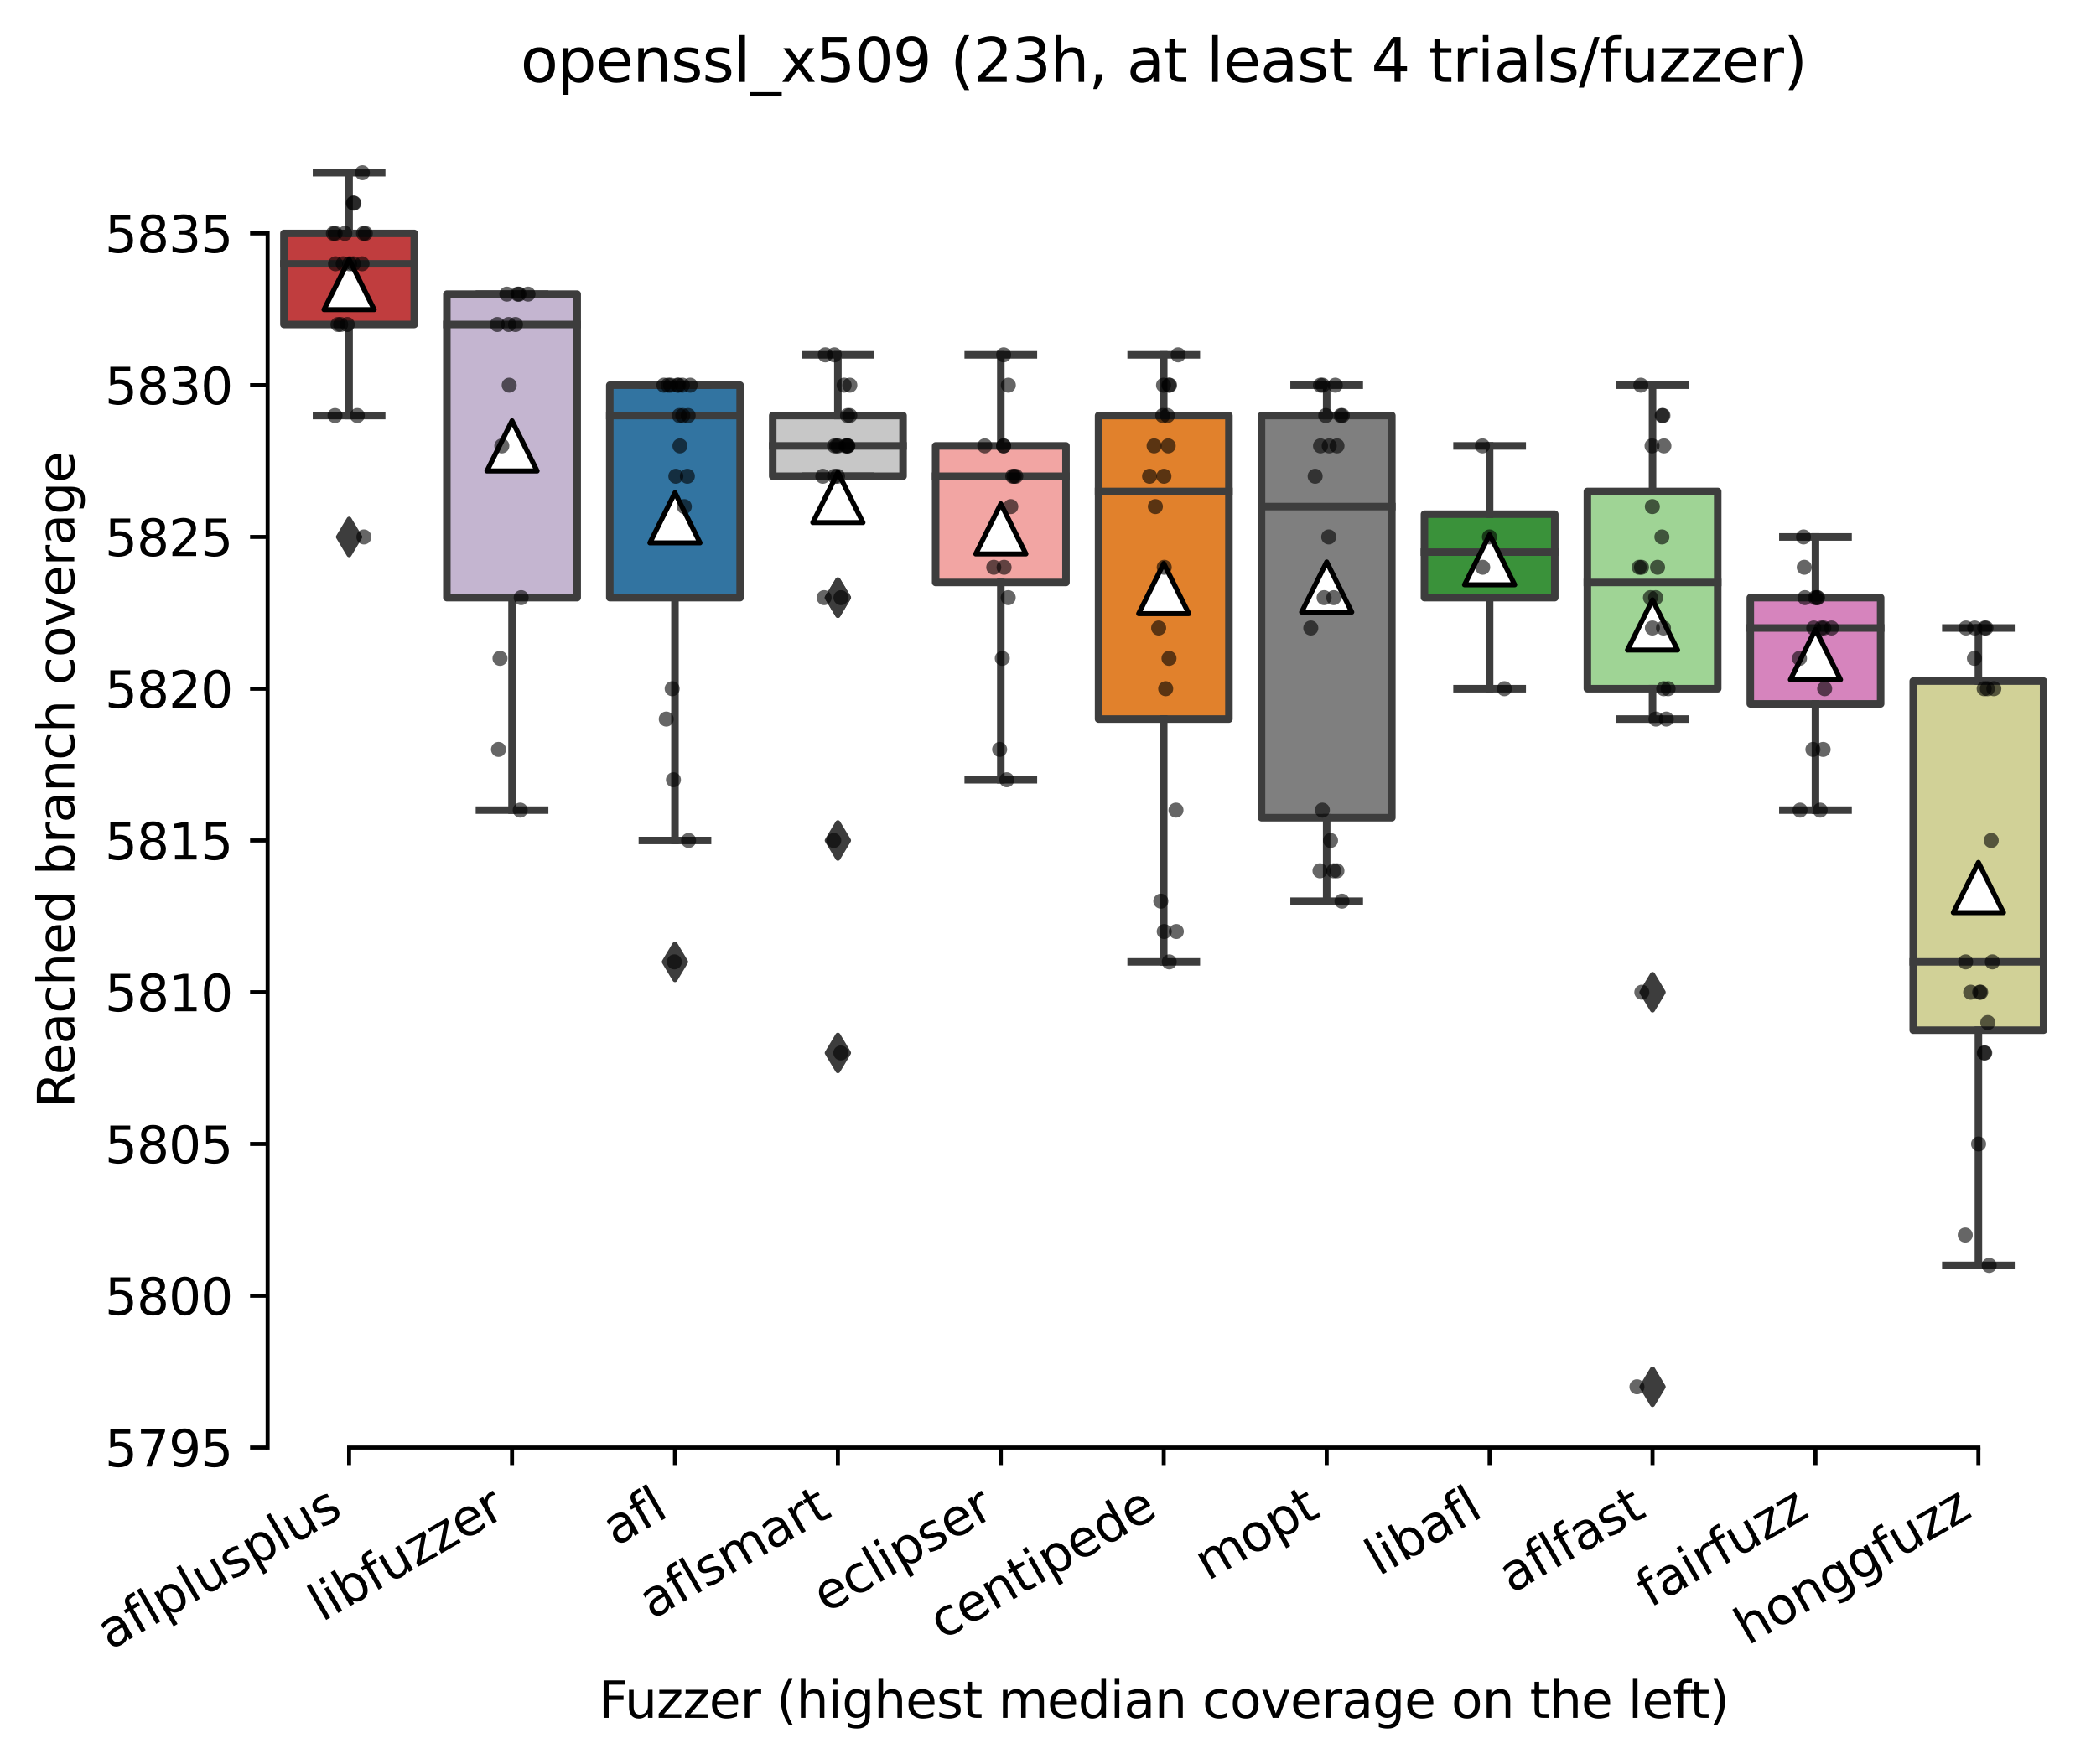 <?xml version="1.0" encoding="utf-8" standalone="no"?>
<!DOCTYPE svg PUBLIC "-//W3C//DTD SVG 1.1//EN"
  "http://www.w3.org/Graphics/SVG/1.1/DTD/svg11.dtd">
<svg xmlns:xlink="http://www.w3.org/1999/xlink" width="417.648pt" height="351.576pt" viewBox="0 0 417.648 351.576" xmlns="http://www.w3.org/2000/svg" version="1.1">
 <defs>
  <style type="text/css">*{stroke-linejoin: round; stroke-linecap: butt}</style>
 </defs>
 <g id="figure_1">
  <g id="patch_1">
   <path d="M 0 351.576 
L 417.648 351.576 
L 417.648 0 
L 0 0 
z
" style="fill: #ffffff"/>
  </g>
  <g id="axes_1">
   <g id="patch_2">
    <path d="M 53.328 288.43 
L 410.448 288.43 
L 410.448 22.318 
L 53.328 22.318 
z
" style="fill: #ffffff"/>
   </g>
   <g id="patch_3">
    <path d="M 56.575 64.654 
L 82.547 64.654 
L 82.547 46.51 
L 56.575 46.51 
L 56.575 64.654 
z
" clip-path="url(#p0ab7c9d722)" style="fill: #c03d3e; stroke: #3d3d3d; stroke-width: 1.5; stroke-linejoin: miter"/>
   </g>
   <g id="patch_4">
    <path d="M 89.04 119.086 
L 115.012 119.086 
L 115.012 58.606 
L 89.04 58.606 
L 89.04 119.086 
z
" clip-path="url(#p0ab7c9d722)" style="fill: #c4b5d0; stroke: #3d3d3d; stroke-width: 1.5; stroke-linejoin: miter"/>
   </g>
   <g id="patch_5">
    <path d="M 121.506 119.086 
L 147.478 119.086 
L 147.478 76.75 
L 121.506 76.75 
L 121.506 119.086 
z
" clip-path="url(#p0ab7c9d722)" style="fill: #3274a1; stroke: #3d3d3d; stroke-width: 1.5; stroke-linejoin: miter"/>
   </g>
   <g id="patch_6">
    <path d="M 153.971 94.894 
L 179.943 94.894 
L 179.943 82.798 
L 153.971 82.798 
L 153.971 94.894 
z
" clip-path="url(#p0ab7c9d722)" style="fill: #c7c7c7; stroke: #3d3d3d; stroke-width: 1.5; stroke-linejoin: miter"/>
   </g>
   <g id="patch_7">
    <path d="M 186.436 116.062 
L 212.409 116.062 
L 212.409 88.846 
L 186.436 88.846 
L 186.436 116.062 
z
" clip-path="url(#p0ab7c9d722)" style="fill: #f2a5a3; stroke: #3d3d3d; stroke-width: 1.5; stroke-linejoin: miter"/>
   </g>
   <g id="patch_8">
    <path d="M 218.902 143.278 
L 244.874 143.278 
L 244.874 82.798 
L 218.902 82.798 
L 218.902 143.278 
z
" clip-path="url(#p0ab7c9d722)" style="fill: #e1812c; stroke: #3d3d3d; stroke-width: 1.5; stroke-linejoin: miter"/>
   </g>
   <g id="patch_9">
    <path d="M 251.367 162.934 
L 277.34 162.934 
L 277.34 82.798 
L 251.367 82.798 
L 251.367 162.934 
z
" clip-path="url(#p0ab7c9d722)" style="fill: #7f7f7f; stroke: #3d3d3d; stroke-width: 1.5; stroke-linejoin: miter"/>
   </g>
   <g id="patch_10">
    <path d="M 283.833 119.086 
L 309.805 119.086 
L 309.805 102.454 
L 283.833 102.454 
L 283.833 119.086 
z
" clip-path="url(#p0ab7c9d722)" style="fill: #3a923a; stroke: #3d3d3d; stroke-width: 1.5; stroke-linejoin: miter"/>
   </g>
   <g id="patch_11">
    <path d="M 316.298 137.23 
L 342.271 137.23 
L 342.271 97.918 
L 316.298 97.918 
L 316.298 137.23 
z
" clip-path="url(#p0ab7c9d722)" style="fill: #9fd495; stroke: #3d3d3d; stroke-width: 1.5; stroke-linejoin: miter"/>
   </g>
   <g id="patch_12">
    <path d="M 348.764 140.254 
L 374.736 140.254 
L 374.736 119.086 
L 348.764 119.086 
L 348.764 140.254 
z
" clip-path="url(#p0ab7c9d722)" style="fill: #d684bd; stroke: #3d3d3d; stroke-width: 1.5; stroke-linejoin: miter"/>
   </g>
   <g id="patch_13">
    <path d="M 381.229 205.27 
L 407.202 205.27 
L 407.202 135.718 
L 381.229 135.718 
L 381.229 205.27 
z
" clip-path="url(#p0ab7c9d722)" style="fill: #d1d197; stroke: #3d3d3d; stroke-width: 1.5; stroke-linejoin: miter"/>
   </g>
   <g id="matplotlib.axis_1">
    <g id="xtick_1">
     <g id="line2d_1">
      <defs>
       <path id="m4477a6322b" d="M 0 0 
L 0 3.5 
" style="stroke: #000000; stroke-width: 0.8"/>
      </defs>
      <g>
       <use xlink:href="#m4477a6322b" x="69.561" y="288.43" style="stroke: #000000; stroke-width: 0.8"/>
      </g>
     </g>
     <g id="text_1">
      <!-- aflplusplus -->
      <g transform="translate(21.952 328.897) rotate(-30) scale(0.1 -0.1)">
       <defs>
        <path id="DejaVuSans-61" d="M 2194 1759 
Q 1497 1759 1228 1600 
Q 959 1441 959 1056 
Q 959 750 1161 570 
Q 1363 391 1709 391 
Q 2188 391 2477 730 
Q 2766 1069 2766 1631 
L 2766 1759 
L 2194 1759 
z
M 3341 1997 
L 3341 0 
L 2766 0 
L 2766 531 
Q 2569 213 2275 61 
Q 1981 -91 1556 -91 
Q 1019 -91 701 211 
Q 384 513 384 1019 
Q 384 1609 779 1909 
Q 1175 2209 1959 2209 
L 2766 2209 
L 2766 2266 
Q 2766 2663 2505 2880 
Q 2244 3097 1772 3097 
Q 1472 3097 1187 3025 
Q 903 2953 641 2809 
L 641 3341 
Q 956 3463 1253 3523 
Q 1550 3584 1831 3584 
Q 2591 3584 2966 3190 
Q 3341 2797 3341 1997 
z
" transform="scale(0.016)"/>
        <path id="DejaVuSans-66" d="M 2375 4863 
L 2375 4384 
L 1825 4384 
Q 1516 4384 1395 4259 
Q 1275 4134 1275 3809 
L 1275 3500 
L 2222 3500 
L 2222 3053 
L 1275 3053 
L 1275 0 
L 697 0 
L 697 3053 
L 147 3053 
L 147 3500 
L 697 3500 
L 697 3744 
Q 697 4328 969 4595 
Q 1241 4863 1831 4863 
L 2375 4863 
z
" transform="scale(0.016)"/>
        <path id="DejaVuSans-6c" d="M 603 4863 
L 1178 4863 
L 1178 0 
L 603 0 
L 603 4863 
z
" transform="scale(0.016)"/>
        <path id="DejaVuSans-70" d="M 1159 525 
L 1159 -1331 
L 581 -1331 
L 581 3500 
L 1159 3500 
L 1159 2969 
Q 1341 3281 1617 3432 
Q 1894 3584 2278 3584 
Q 2916 3584 3314 3078 
Q 3713 2572 3713 1747 
Q 3713 922 3314 415 
Q 2916 -91 2278 -91 
Q 1894 -91 1617 61 
Q 1341 213 1159 525 
z
M 3116 1747 
Q 3116 2381 2855 2742 
Q 2594 3103 2138 3103 
Q 1681 3103 1420 2742 
Q 1159 2381 1159 1747 
Q 1159 1113 1420 752 
Q 1681 391 2138 391 
Q 2594 391 2855 752 
Q 3116 1113 3116 1747 
z
" transform="scale(0.016)"/>
        <path id="DejaVuSans-75" d="M 544 1381 
L 544 3500 
L 1119 3500 
L 1119 1403 
Q 1119 906 1312 657 
Q 1506 409 1894 409 
Q 2359 409 2629 706 
Q 2900 1003 2900 1516 
L 2900 3500 
L 3475 3500 
L 3475 0 
L 2900 0 
L 2900 538 
Q 2691 219 2414 64 
Q 2138 -91 1772 -91 
Q 1169 -91 856 284 
Q 544 659 544 1381 
z
M 1991 3584 
L 1991 3584 
z
" transform="scale(0.016)"/>
        <path id="DejaVuSans-73" d="M 2834 3397 
L 2834 2853 
Q 2591 2978 2328 3040 
Q 2066 3103 1784 3103 
Q 1356 3103 1142 2972 
Q 928 2841 928 2578 
Q 928 2378 1081 2264 
Q 1234 2150 1697 2047 
L 1894 2003 
Q 2506 1872 2764 1633 
Q 3022 1394 3022 966 
Q 3022 478 2636 193 
Q 2250 -91 1575 -91 
Q 1294 -91 989 -36 
Q 684 19 347 128 
L 347 722 
Q 666 556 975 473 
Q 1284 391 1588 391 
Q 1994 391 2212 530 
Q 2431 669 2431 922 
Q 2431 1156 2273 1281 
Q 2116 1406 1581 1522 
L 1381 1569 
Q 847 1681 609 1914 
Q 372 2147 372 2553 
Q 372 3047 722 3315 
Q 1072 3584 1716 3584 
Q 2034 3584 2315 3537 
Q 2597 3491 2834 3397 
z
" transform="scale(0.016)"/>
       </defs>
       <use xlink:href="#DejaVuSans-61"/>
       <use xlink:href="#DejaVuSans-66" x="61.279"/>
       <use xlink:href="#DejaVuSans-6c" x="96.484"/>
       <use xlink:href="#DejaVuSans-70" x="124.268"/>
       <use xlink:href="#DejaVuSans-6c" x="187.744"/>
       <use xlink:href="#DejaVuSans-75" x="215.527"/>
       <use xlink:href="#DejaVuSans-73" x="278.906"/>
       <use xlink:href="#DejaVuSans-70" x="331.006"/>
       <use xlink:href="#DejaVuSans-6c" x="394.482"/>
       <use xlink:href="#DejaVuSans-75" x="422.266"/>
       <use xlink:href="#DejaVuSans-73" x="485.645"/>
      </g>
     </g>
    </g>
    <g id="xtick_2">
     <g id="line2d_2">
      <g>
       <use xlink:href="#m4477a6322b" x="102.026" y="288.43" style="stroke: #000000; stroke-width: 0.8"/>
      </g>
     </g>
     <g id="text_2">
      <!-- libfuzzer -->
      <g transform="translate(64.16 323.272) rotate(-30) scale(0.1 -0.1)">
       <defs>
        <path id="DejaVuSans-69" d="M 603 3500 
L 1178 3500 
L 1178 0 
L 603 0 
L 603 3500 
z
M 603 4863 
L 1178 4863 
L 1178 4134 
L 603 4134 
L 603 4863 
z
" transform="scale(0.016)"/>
        <path id="DejaVuSans-62" d="M 3116 1747 
Q 3116 2381 2855 2742 
Q 2594 3103 2138 3103 
Q 1681 3103 1420 2742 
Q 1159 2381 1159 1747 
Q 1159 1113 1420 752 
Q 1681 391 2138 391 
Q 2594 391 2855 752 
Q 3116 1113 3116 1747 
z
M 1159 2969 
Q 1341 3281 1617 3432 
Q 1894 3584 2278 3584 
Q 2916 3584 3314 3078 
Q 3713 2572 3713 1747 
Q 3713 922 3314 415 
Q 2916 -91 2278 -91 
Q 1894 -91 1617 61 
Q 1341 213 1159 525 
L 1159 0 
L 581 0 
L 581 4863 
L 1159 4863 
L 1159 2969 
z
" transform="scale(0.016)"/>
        <path id="DejaVuSans-7a" d="M 353 3500 
L 3084 3500 
L 3084 2975 
L 922 459 
L 3084 459 
L 3084 0 
L 275 0 
L 275 525 
L 2438 3041 
L 353 3041 
L 353 3500 
z
" transform="scale(0.016)"/>
        <path id="DejaVuSans-65" d="M 3597 1894 
L 3597 1613 
L 953 1613 
Q 991 1019 1311 708 
Q 1631 397 2203 397 
Q 2534 397 2845 478 
Q 3156 559 3463 722 
L 3463 178 
Q 3153 47 2828 -22 
Q 2503 -91 2169 -91 
Q 1331 -91 842 396 
Q 353 884 353 1716 
Q 353 2575 817 3079 
Q 1281 3584 2069 3584 
Q 2775 3584 3186 3129 
Q 3597 2675 3597 1894 
z
M 3022 2063 
Q 3016 2534 2758 2815 
Q 2500 3097 2075 3097 
Q 1594 3097 1305 2825 
Q 1016 2553 972 2059 
L 3022 2063 
z
" transform="scale(0.016)"/>
        <path id="DejaVuSans-72" d="M 2631 2963 
Q 2534 3019 2420 3045 
Q 2306 3072 2169 3072 
Q 1681 3072 1420 2755 
Q 1159 2438 1159 1844 
L 1159 0 
L 581 0 
L 581 3500 
L 1159 3500 
L 1159 2956 
Q 1341 3275 1631 3429 
Q 1922 3584 2338 3584 
Q 2397 3584 2469 3576 
Q 2541 3569 2628 3553 
L 2631 2963 
z
" transform="scale(0.016)"/>
       </defs>
       <use xlink:href="#DejaVuSans-6c"/>
       <use xlink:href="#DejaVuSans-69" x="27.783"/>
       <use xlink:href="#DejaVuSans-62" x="55.566"/>
       <use xlink:href="#DejaVuSans-66" x="119.043"/>
       <use xlink:href="#DejaVuSans-75" x="154.248"/>
       <use xlink:href="#DejaVuSans-7a" x="217.627"/>
       <use xlink:href="#DejaVuSans-7a" x="270.117"/>
       <use xlink:href="#DejaVuSans-65" x="322.607"/>
       <use xlink:href="#DejaVuSans-72" x="384.131"/>
      </g>
     </g>
    </g>
    <g id="xtick_3">
     <g id="line2d_3">
      <g>
       <use xlink:href="#m4477a6322b" x="134.492" y="288.43" style="stroke: #000000; stroke-width: 0.8"/>
      </g>
     </g>
     <g id="text_3">
      <!-- afl -->
      <g transform="translate(122.69 308.224) rotate(-30) scale(0.1 -0.1)">
       <use xlink:href="#DejaVuSans-61"/>
       <use xlink:href="#DejaVuSans-66" x="61.279"/>
       <use xlink:href="#DejaVuSans-6c" x="96.484"/>
      </g>
     </g>
    </g>
    <g id="xtick_4">
     <g id="line2d_4">
      <g>
       <use xlink:href="#m4477a6322b" x="166.957" y="288.43" style="stroke: #000000; stroke-width: 0.8"/>
      </g>
     </g>
     <g id="text_4">
      <!-- aflsmart -->
      <g transform="translate(129.946 322.779) rotate(-30) scale(0.1 -0.1)">
       <defs>
        <path id="DejaVuSans-6d" d="M 3328 2828 
Q 3544 3216 3844 3400 
Q 4144 3584 4550 3584 
Q 5097 3584 5394 3201 
Q 5691 2819 5691 2113 
L 5691 0 
L 5113 0 
L 5113 2094 
Q 5113 2597 4934 2840 
Q 4756 3084 4391 3084 
Q 3944 3084 3684 2787 
Q 3425 2491 3425 1978 
L 3425 0 
L 2847 0 
L 2847 2094 
Q 2847 2600 2669 2842 
Q 2491 3084 2119 3084 
Q 1678 3084 1418 2786 
Q 1159 2488 1159 1978 
L 1159 0 
L 581 0 
L 581 3500 
L 1159 3500 
L 1159 2956 
Q 1356 3278 1631 3431 
Q 1906 3584 2284 3584 
Q 2666 3584 2933 3390 
Q 3200 3197 3328 2828 
z
" transform="scale(0.016)"/>
        <path id="DejaVuSans-74" d="M 1172 4494 
L 1172 3500 
L 2356 3500 
L 2356 3053 
L 1172 3053 
L 1172 1153 
Q 1172 725 1289 603 
Q 1406 481 1766 481 
L 2356 481 
L 2356 0 
L 1766 0 
Q 1100 0 847 248 
Q 594 497 594 1153 
L 594 3053 
L 172 3053 
L 172 3500 
L 594 3500 
L 594 4494 
L 1172 4494 
z
" transform="scale(0.016)"/>
       </defs>
       <use xlink:href="#DejaVuSans-61"/>
       <use xlink:href="#DejaVuSans-66" x="61.279"/>
       <use xlink:href="#DejaVuSans-6c" x="96.484"/>
       <use xlink:href="#DejaVuSans-73" x="124.268"/>
       <use xlink:href="#DejaVuSans-6d" x="176.367"/>
       <use xlink:href="#DejaVuSans-61" x="273.779"/>
       <use xlink:href="#DejaVuSans-72" x="335.059"/>
       <use xlink:href="#DejaVuSans-74" x="376.172"/>
      </g>
     </g>
    </g>
    <g id="xtick_5">
     <g id="line2d_5">
      <g>
       <use xlink:href="#m4477a6322b" x="199.423" y="288.43" style="stroke: #000000; stroke-width: 0.8"/>
      </g>
     </g>
     <g id="text_5">
      <!-- eclipser -->
      <g transform="translate(164.582 321.525) rotate(-30) scale(0.1 -0.1)">
       <defs>
        <path id="DejaVuSans-63" d="M 3122 3366 
L 3122 2828 
Q 2878 2963 2633 3030 
Q 2388 3097 2138 3097 
Q 1578 3097 1268 2742 
Q 959 2388 959 1747 
Q 959 1106 1268 751 
Q 1578 397 2138 397 
Q 2388 397 2633 464 
Q 2878 531 3122 666 
L 3122 134 
Q 2881 22 2623 -34 
Q 2366 -91 2075 -91 
Q 1284 -91 818 406 
Q 353 903 353 1747 
Q 353 2603 823 3093 
Q 1294 3584 2113 3584 
Q 2378 3584 2631 3529 
Q 2884 3475 3122 3366 
z
" transform="scale(0.016)"/>
       </defs>
       <use xlink:href="#DejaVuSans-65"/>
       <use xlink:href="#DejaVuSans-63" x="61.523"/>
       <use xlink:href="#DejaVuSans-6c" x="116.504"/>
       <use xlink:href="#DejaVuSans-69" x="144.287"/>
       <use xlink:href="#DejaVuSans-70" x="172.07"/>
       <use xlink:href="#DejaVuSans-73" x="235.547"/>
       <use xlink:href="#DejaVuSans-65" x="287.646"/>
       <use xlink:href="#DejaVuSans-72" x="349.17"/>
      </g>
     </g>
    </g>
    <g id="xtick_6">
     <g id="line2d_6">
      <g>
       <use xlink:href="#m4477a6322b" x="231.888" y="288.43" style="stroke: #000000; stroke-width: 0.8"/>
      </g>
     </g>
     <g id="text_6">
      <!-- centipede -->
      <g transform="translate(187.815 326.856) rotate(-30) scale(0.1 -0.1)">
       <defs>
        <path id="DejaVuSans-6e" d="M 3513 2113 
L 3513 0 
L 2938 0 
L 2938 2094 
Q 2938 2591 2744 2837 
Q 2550 3084 2163 3084 
Q 1697 3084 1428 2787 
Q 1159 2491 1159 1978 
L 1159 0 
L 581 0 
L 581 3500 
L 1159 3500 
L 1159 2956 
Q 1366 3272 1645 3428 
Q 1925 3584 2291 3584 
Q 2894 3584 3203 3211 
Q 3513 2838 3513 2113 
z
" transform="scale(0.016)"/>
        <path id="DejaVuSans-64" d="M 2906 2969 
L 2906 4863 
L 3481 4863 
L 3481 0 
L 2906 0 
L 2906 525 
Q 2725 213 2448 61 
Q 2172 -91 1784 -91 
Q 1150 -91 751 415 
Q 353 922 353 1747 
Q 353 2572 751 3078 
Q 1150 3584 1784 3584 
Q 2172 3584 2448 3432 
Q 2725 3281 2906 2969 
z
M 947 1747 
Q 947 1113 1208 752 
Q 1469 391 1925 391 
Q 2381 391 2643 752 
Q 2906 1113 2906 1747 
Q 2906 2381 2643 2742 
Q 2381 3103 1925 3103 
Q 1469 3103 1208 2742 
Q 947 2381 947 1747 
z
" transform="scale(0.016)"/>
       </defs>
       <use xlink:href="#DejaVuSans-63"/>
       <use xlink:href="#DejaVuSans-65" x="54.98"/>
       <use xlink:href="#DejaVuSans-6e" x="116.504"/>
       <use xlink:href="#DejaVuSans-74" x="179.883"/>
       <use xlink:href="#DejaVuSans-69" x="219.092"/>
       <use xlink:href="#DejaVuSans-70" x="246.875"/>
       <use xlink:href="#DejaVuSans-65" x="310.352"/>
       <use xlink:href="#DejaVuSans-64" x="371.875"/>
       <use xlink:href="#DejaVuSans-65" x="435.352"/>
      </g>
     </g>
    </g>
    <g id="xtick_7">
     <g id="line2d_7">
      <g>
       <use xlink:href="#m4477a6322b" x="264.354" y="288.43" style="stroke: #000000; stroke-width: 0.8"/>
      </g>
     </g>
     <g id="text_7">
      <!-- mopt -->
      <g transform="translate(240.686 315.075) rotate(-30) scale(0.1 -0.1)">
       <defs>
        <path id="DejaVuSans-6f" d="M 1959 3097 
Q 1497 3097 1228 2736 
Q 959 2375 959 1747 
Q 959 1119 1226 758 
Q 1494 397 1959 397 
Q 2419 397 2687 759 
Q 2956 1122 2956 1747 
Q 2956 2369 2687 2733 
Q 2419 3097 1959 3097 
z
M 1959 3584 
Q 2709 3584 3137 3096 
Q 3566 2609 3566 1747 
Q 3566 888 3137 398 
Q 2709 -91 1959 -91 
Q 1206 -91 779 398 
Q 353 888 353 1747 
Q 353 2609 779 3096 
Q 1206 3584 1959 3584 
z
" transform="scale(0.016)"/>
       </defs>
       <use xlink:href="#DejaVuSans-6d"/>
       <use xlink:href="#DejaVuSans-6f" x="97.412"/>
       <use xlink:href="#DejaVuSans-70" x="158.594"/>
       <use xlink:href="#DejaVuSans-74" x="222.07"/>
      </g>
     </g>
    </g>
    <g id="xtick_8">
     <g id="line2d_8">
      <g>
       <use xlink:href="#m4477a6322b" x="296.819" y="288.43" style="stroke: #000000; stroke-width: 0.8"/>
      </g>
     </g>
     <g id="text_8">
      <!-- libafl -->
      <g transform="translate(274.708 314.176) rotate(-30) scale(0.1 -0.1)">
       <use xlink:href="#DejaVuSans-6c"/>
       <use xlink:href="#DejaVuSans-69" x="27.783"/>
       <use xlink:href="#DejaVuSans-62" x="55.566"/>
       <use xlink:href="#DejaVuSans-61" x="119.043"/>
       <use xlink:href="#DejaVuSans-66" x="180.322"/>
       <use xlink:href="#DejaVuSans-6c" x="215.527"/>
      </g>
     </g>
    </g>
    <g id="xtick_9">
     <g id="line2d_9">
      <g>
       <use xlink:href="#m4477a6322b" x="329.284" y="288.43" style="stroke: #000000; stroke-width: 0.8"/>
      </g>
     </g>
     <g id="text_9">
      <!-- aflfast -->
      <g transform="translate(301.221 317.613) rotate(-30) scale(0.1 -0.1)">
       <use xlink:href="#DejaVuSans-61"/>
       <use xlink:href="#DejaVuSans-66" x="61.279"/>
       <use xlink:href="#DejaVuSans-6c" x="96.484"/>
       <use xlink:href="#DejaVuSans-66" x="124.268"/>
       <use xlink:href="#DejaVuSans-61" x="159.473"/>
       <use xlink:href="#DejaVuSans-73" x="220.752"/>
       <use xlink:href="#DejaVuSans-74" x="272.852"/>
      </g>
     </g>
    </g>
    <g id="xtick_10">
     <g id="line2d_10">
      <g>
       <use xlink:href="#m4477a6322b" x="361.75" y="288.43" style="stroke: #000000; stroke-width: 0.8"/>
      </g>
     </g>
     <g id="text_10">
      <!-- fairfuzz -->
      <g transform="translate(328.761 320.457) rotate(-30) scale(0.1 -0.1)">
       <use xlink:href="#DejaVuSans-66"/>
       <use xlink:href="#DejaVuSans-61" x="35.205"/>
       <use xlink:href="#DejaVuSans-69" x="96.484"/>
       <use xlink:href="#DejaVuSans-72" x="124.268"/>
       <use xlink:href="#DejaVuSans-66" x="165.381"/>
       <use xlink:href="#DejaVuSans-75" x="200.586"/>
       <use xlink:href="#DejaVuSans-7a" x="263.965"/>
       <use xlink:href="#DejaVuSans-7a" x="316.455"/>
      </g>
     </g>
    </g>
    <g id="xtick_11">
     <g id="line2d_11">
      <g>
       <use xlink:href="#m4477a6322b" x="394.215" y="288.43" style="stroke: #000000; stroke-width: 0.8"/>
      </g>
     </g>
     <g id="text_11">
      <!-- honggfuzz -->
      <g transform="translate(348.276 327.933) rotate(-30) scale(0.1 -0.1)">
       <defs>
        <path id="DejaVuSans-68" d="M 3513 2113 
L 3513 0 
L 2938 0 
L 2938 2094 
Q 2938 2591 2744 2837 
Q 2550 3084 2163 3084 
Q 1697 3084 1428 2787 
Q 1159 2491 1159 1978 
L 1159 0 
L 581 0 
L 581 4863 
L 1159 4863 
L 1159 2956 
Q 1366 3272 1645 3428 
Q 1925 3584 2291 3584 
Q 2894 3584 3203 3211 
Q 3513 2838 3513 2113 
z
" transform="scale(0.016)"/>
        <path id="DejaVuSans-67" d="M 2906 1791 
Q 2906 2416 2648 2759 
Q 2391 3103 1925 3103 
Q 1463 3103 1205 2759 
Q 947 2416 947 1791 
Q 947 1169 1205 825 
Q 1463 481 1925 481 
Q 2391 481 2648 825 
Q 2906 1169 2906 1791 
z
M 3481 434 
Q 3481 -459 3084 -895 
Q 2688 -1331 1869 -1331 
Q 1566 -1331 1297 -1286 
Q 1028 -1241 775 -1147 
L 775 -588 
Q 1028 -725 1275 -790 
Q 1522 -856 1778 -856 
Q 2344 -856 2625 -561 
Q 2906 -266 2906 331 
L 2906 616 
Q 2728 306 2450 153 
Q 2172 0 1784 0 
Q 1141 0 747 490 
Q 353 981 353 1791 
Q 353 2603 747 3093 
Q 1141 3584 1784 3584 
Q 2172 3584 2450 3431 
Q 2728 3278 2906 2969 
L 2906 3500 
L 3481 3500 
L 3481 434 
z
" transform="scale(0.016)"/>
       </defs>
       <use xlink:href="#DejaVuSans-68"/>
       <use xlink:href="#DejaVuSans-6f" x="63.379"/>
       <use xlink:href="#DejaVuSans-6e" x="124.561"/>
       <use xlink:href="#DejaVuSans-67" x="187.939"/>
       <use xlink:href="#DejaVuSans-67" x="251.416"/>
       <use xlink:href="#DejaVuSans-66" x="314.893"/>
       <use xlink:href="#DejaVuSans-75" x="350.098"/>
       <use xlink:href="#DejaVuSans-7a" x="413.477"/>
       <use xlink:href="#DejaVuSans-7a" x="465.967"/>
      </g>
     </g>
    </g>
    <g id="text_12">
     <!-- Fuzzer (highest median coverage on the left) -->
     <g transform="translate(119.27 342.297) scale(0.1 -0.1)">
      <defs>
       <path id="DejaVuSans-46" d="M 628 4666 
L 3309 4666 
L 3309 4134 
L 1259 4134 
L 1259 2759 
L 3109 2759 
L 3109 2228 
L 1259 2228 
L 1259 0 
L 628 0 
L 628 4666 
z
" transform="scale(0.016)"/>
       <path id="DejaVuSans-20" transform="scale(0.016)"/>
       <path id="DejaVuSans-28" d="M 1984 4856 
Q 1566 4138 1362 3434 
Q 1159 2731 1159 2009 
Q 1159 1288 1364 580 
Q 1569 -128 1984 -844 
L 1484 -844 
Q 1016 -109 783 600 
Q 550 1309 550 2009 
Q 550 2706 781 3412 
Q 1013 4119 1484 4856 
L 1984 4856 
z
" transform="scale(0.016)"/>
       <path id="DejaVuSans-76" d="M 191 3500 
L 800 3500 
L 1894 563 
L 2988 3500 
L 3597 3500 
L 2284 0 
L 1503 0 
L 191 3500 
z
" transform="scale(0.016)"/>
       <path id="DejaVuSans-29" d="M 513 4856 
L 1013 4856 
Q 1481 4119 1714 3412 
Q 1947 2706 1947 2009 
Q 1947 1309 1714 600 
Q 1481 -109 1013 -844 
L 513 -844 
Q 928 -128 1133 580 
Q 1338 1288 1338 2009 
Q 1338 2731 1133 3434 
Q 928 4138 513 4856 
z
" transform="scale(0.016)"/>
      </defs>
      <use xlink:href="#DejaVuSans-46"/>
      <use xlink:href="#DejaVuSans-75" x="52.02"/>
      <use xlink:href="#DejaVuSans-7a" x="115.398"/>
      <use xlink:href="#DejaVuSans-7a" x="167.889"/>
      <use xlink:href="#DejaVuSans-65" x="220.379"/>
      <use xlink:href="#DejaVuSans-72" x="281.902"/>
      <use xlink:href="#DejaVuSans-20" x="323.016"/>
      <use xlink:href="#DejaVuSans-28" x="354.803"/>
      <use xlink:href="#DejaVuSans-68" x="393.816"/>
      <use xlink:href="#DejaVuSans-69" x="457.195"/>
      <use xlink:href="#DejaVuSans-67" x="484.979"/>
      <use xlink:href="#DejaVuSans-68" x="548.455"/>
      <use xlink:href="#DejaVuSans-65" x="611.834"/>
      <use xlink:href="#DejaVuSans-73" x="673.357"/>
      <use xlink:href="#DejaVuSans-74" x="725.457"/>
      <use xlink:href="#DejaVuSans-20" x="764.666"/>
      <use xlink:href="#DejaVuSans-6d" x="796.453"/>
      <use xlink:href="#DejaVuSans-65" x="893.865"/>
      <use xlink:href="#DejaVuSans-64" x="955.389"/>
      <use xlink:href="#DejaVuSans-69" x="1018.865"/>
      <use xlink:href="#DejaVuSans-61" x="1046.648"/>
      <use xlink:href="#DejaVuSans-6e" x="1107.928"/>
      <use xlink:href="#DejaVuSans-20" x="1171.307"/>
      <use xlink:href="#DejaVuSans-63" x="1203.094"/>
      <use xlink:href="#DejaVuSans-6f" x="1258.074"/>
      <use xlink:href="#DejaVuSans-76" x="1319.256"/>
      <use xlink:href="#DejaVuSans-65" x="1378.436"/>
      <use xlink:href="#DejaVuSans-72" x="1439.959"/>
      <use xlink:href="#DejaVuSans-61" x="1481.072"/>
      <use xlink:href="#DejaVuSans-67" x="1542.352"/>
      <use xlink:href="#DejaVuSans-65" x="1605.828"/>
      <use xlink:href="#DejaVuSans-20" x="1667.352"/>
      <use xlink:href="#DejaVuSans-6f" x="1699.139"/>
      <use xlink:href="#DejaVuSans-6e" x="1760.32"/>
      <use xlink:href="#DejaVuSans-20" x="1823.699"/>
      <use xlink:href="#DejaVuSans-74" x="1855.486"/>
      <use xlink:href="#DejaVuSans-68" x="1894.695"/>
      <use xlink:href="#DejaVuSans-65" x="1958.074"/>
      <use xlink:href="#DejaVuSans-20" x="2019.598"/>
      <use xlink:href="#DejaVuSans-6c" x="2051.385"/>
      <use xlink:href="#DejaVuSans-65" x="2079.168"/>
      <use xlink:href="#DejaVuSans-66" x="2140.691"/>
      <use xlink:href="#DejaVuSans-74" x="2174.146"/>
      <use xlink:href="#DejaVuSans-29" x="2213.355"/>
     </g>
    </g>
   </g>
   <g id="matplotlib.axis_2">
    <g id="ytick_1">
     <g id="line2d_12">
      <defs>
       <path id="md3e86930dc" d="M 0 0 
L -3.5 0 
" style="stroke: #000000; stroke-width: 0.8"/>
      </defs>
      <g>
       <use xlink:href="#md3e86930dc" x="53.328" y="288.43" style="stroke: #000000; stroke-width: 0.8"/>
      </g>
     </g>
     <g id="text_13">
      <!-- 5795 -->
      <g transform="translate(20.878 292.229) scale(0.1 -0.1)">
       <defs>
        <path id="DejaVuSans-35" d="M 691 4666 
L 3169 4666 
L 3169 4134 
L 1269 4134 
L 1269 2991 
Q 1406 3038 1543 3061 
Q 1681 3084 1819 3084 
Q 2600 3084 3056 2656 
Q 3513 2228 3513 1497 
Q 3513 744 3044 326 
Q 2575 -91 1722 -91 
Q 1428 -91 1123 -41 
Q 819 9 494 109 
L 494 744 
Q 775 591 1075 516 
Q 1375 441 1709 441 
Q 2250 441 2565 725 
Q 2881 1009 2881 1497 
Q 2881 1984 2565 2268 
Q 2250 2553 1709 2553 
Q 1456 2553 1204 2497 
Q 953 2441 691 2322 
L 691 4666 
z
" transform="scale(0.016)"/>
        <path id="DejaVuSans-37" d="M 525 4666 
L 3525 4666 
L 3525 4397 
L 1831 0 
L 1172 0 
L 2766 4134 
L 525 4134 
L 525 4666 
z
" transform="scale(0.016)"/>
        <path id="DejaVuSans-39" d="M 703 97 
L 703 672 
Q 941 559 1184 500 
Q 1428 441 1663 441 
Q 2288 441 2617 861 
Q 2947 1281 2994 2138 
Q 2813 1869 2534 1725 
Q 2256 1581 1919 1581 
Q 1219 1581 811 2004 
Q 403 2428 403 3163 
Q 403 3881 828 4315 
Q 1253 4750 1959 4750 
Q 2769 4750 3195 4129 
Q 3622 3509 3622 2328 
Q 3622 1225 3098 567 
Q 2575 -91 1691 -91 
Q 1453 -91 1209 -44 
Q 966 3 703 97 
z
M 1959 2075 
Q 2384 2075 2632 2365 
Q 2881 2656 2881 3163 
Q 2881 3666 2632 3958 
Q 2384 4250 1959 4250 
Q 1534 4250 1286 3958 
Q 1038 3666 1038 3163 
Q 1038 2656 1286 2365 
Q 1534 2075 1959 2075 
z
" transform="scale(0.016)"/>
       </defs>
       <use xlink:href="#DejaVuSans-35"/>
       <use xlink:href="#DejaVuSans-37" x="63.623"/>
       <use xlink:href="#DejaVuSans-39" x="127.246"/>
       <use xlink:href="#DejaVuSans-35" x="190.869"/>
      </g>
     </g>
    </g>
    <g id="ytick_2">
     <g id="line2d_13">
      <g>
       <use xlink:href="#md3e86930dc" x="53.328" y="258.19" style="stroke: #000000; stroke-width: 0.8"/>
      </g>
     </g>
     <g id="text_14">
      <!-- 5800 -->
      <g transform="translate(20.878 261.989) scale(0.1 -0.1)">
       <defs>
        <path id="DejaVuSans-38" d="M 2034 2216 
Q 1584 2216 1326 1975 
Q 1069 1734 1069 1313 
Q 1069 891 1326 650 
Q 1584 409 2034 409 
Q 2484 409 2743 651 
Q 3003 894 3003 1313 
Q 3003 1734 2745 1975 
Q 2488 2216 2034 2216 
z
M 1403 2484 
Q 997 2584 770 2862 
Q 544 3141 544 3541 
Q 544 4100 942 4425 
Q 1341 4750 2034 4750 
Q 2731 4750 3128 4425 
Q 3525 4100 3525 3541 
Q 3525 3141 3298 2862 
Q 3072 2584 2669 2484 
Q 3125 2378 3379 2068 
Q 3634 1759 3634 1313 
Q 3634 634 3220 271 
Q 2806 -91 2034 -91 
Q 1263 -91 848 271 
Q 434 634 434 1313 
Q 434 1759 690 2068 
Q 947 2378 1403 2484 
z
M 1172 3481 
Q 1172 3119 1398 2916 
Q 1625 2713 2034 2713 
Q 2441 2713 2670 2916 
Q 2900 3119 2900 3481 
Q 2900 3844 2670 4047 
Q 2441 4250 2034 4250 
Q 1625 4250 1398 4047 
Q 1172 3844 1172 3481 
z
" transform="scale(0.016)"/>
        <path id="DejaVuSans-30" d="M 2034 4250 
Q 1547 4250 1301 3770 
Q 1056 3291 1056 2328 
Q 1056 1369 1301 889 
Q 1547 409 2034 409 
Q 2525 409 2770 889 
Q 3016 1369 3016 2328 
Q 3016 3291 2770 3770 
Q 2525 4250 2034 4250 
z
M 2034 4750 
Q 2819 4750 3233 4129 
Q 3647 3509 3647 2328 
Q 3647 1150 3233 529 
Q 2819 -91 2034 -91 
Q 1250 -91 836 529 
Q 422 1150 422 2328 
Q 422 3509 836 4129 
Q 1250 4750 2034 4750 
z
" transform="scale(0.016)"/>
       </defs>
       <use xlink:href="#DejaVuSans-35"/>
       <use xlink:href="#DejaVuSans-38" x="63.623"/>
       <use xlink:href="#DejaVuSans-30" x="127.246"/>
       <use xlink:href="#DejaVuSans-30" x="190.869"/>
      </g>
     </g>
    </g>
    <g id="ytick_3">
     <g id="line2d_14">
      <g>
       <use xlink:href="#md3e86930dc" x="53.328" y="227.95" style="stroke: #000000; stroke-width: 0.8"/>
      </g>
     </g>
     <g id="text_15">
      <!-- 5805 -->
      <g transform="translate(20.878 231.749) scale(0.1 -0.1)">
       <use xlink:href="#DejaVuSans-35"/>
       <use xlink:href="#DejaVuSans-38" x="63.623"/>
       <use xlink:href="#DejaVuSans-30" x="127.246"/>
       <use xlink:href="#DejaVuSans-35" x="190.869"/>
      </g>
     </g>
    </g>
    <g id="ytick_4">
     <g id="line2d_15">
      <g>
       <use xlink:href="#md3e86930dc" x="53.328" y="197.71" style="stroke: #000000; stroke-width: 0.8"/>
      </g>
     </g>
     <g id="text_16">
      <!-- 5810 -->
      <g transform="translate(20.878 201.509) scale(0.1 -0.1)">
       <defs>
        <path id="DejaVuSans-31" d="M 794 531 
L 1825 531 
L 1825 4091 
L 703 3866 
L 703 4441 
L 1819 4666 
L 2450 4666 
L 2450 531 
L 3481 531 
L 3481 0 
L 794 0 
L 794 531 
z
" transform="scale(0.016)"/>
       </defs>
       <use xlink:href="#DejaVuSans-35"/>
       <use xlink:href="#DejaVuSans-38" x="63.623"/>
       <use xlink:href="#DejaVuSans-31" x="127.246"/>
       <use xlink:href="#DejaVuSans-30" x="190.869"/>
      </g>
     </g>
    </g>
    <g id="ytick_5">
     <g id="line2d_16">
      <g>
       <use xlink:href="#md3e86930dc" x="53.328" y="167.47" style="stroke: #000000; stroke-width: 0.8"/>
      </g>
     </g>
     <g id="text_17">
      <!-- 5815 -->
      <g transform="translate(20.878 171.269) scale(0.1 -0.1)">
       <use xlink:href="#DejaVuSans-35"/>
       <use xlink:href="#DejaVuSans-38" x="63.623"/>
       <use xlink:href="#DejaVuSans-31" x="127.246"/>
       <use xlink:href="#DejaVuSans-35" x="190.869"/>
      </g>
     </g>
    </g>
    <g id="ytick_6">
     <g id="line2d_17">
      <g>
       <use xlink:href="#md3e86930dc" x="53.328" y="137.23" style="stroke: #000000; stroke-width: 0.8"/>
      </g>
     </g>
     <g id="text_18">
      <!-- 5820 -->
      <g transform="translate(20.878 141.029) scale(0.1 -0.1)">
       <defs>
        <path id="DejaVuSans-32" d="M 1228 531 
L 3431 531 
L 3431 0 
L 469 0 
L 469 531 
Q 828 903 1448 1529 
Q 2069 2156 2228 2338 
Q 2531 2678 2651 2914 
Q 2772 3150 2772 3378 
Q 2772 3750 2511 3984 
Q 2250 4219 1831 4219 
Q 1534 4219 1204 4116 
Q 875 4013 500 3803 
L 500 4441 
Q 881 4594 1212 4672 
Q 1544 4750 1819 4750 
Q 2544 4750 2975 4387 
Q 3406 4025 3406 3419 
Q 3406 3131 3298 2873 
Q 3191 2616 2906 2266 
Q 2828 2175 2409 1742 
Q 1991 1309 1228 531 
z
" transform="scale(0.016)"/>
       </defs>
       <use xlink:href="#DejaVuSans-35"/>
       <use xlink:href="#DejaVuSans-38" x="63.623"/>
       <use xlink:href="#DejaVuSans-32" x="127.246"/>
       <use xlink:href="#DejaVuSans-30" x="190.869"/>
      </g>
     </g>
    </g>
    <g id="ytick_7">
     <g id="line2d_18">
      <g>
       <use xlink:href="#md3e86930dc" x="53.328" y="106.99" style="stroke: #000000; stroke-width: 0.8"/>
      </g>
     </g>
     <g id="text_19">
      <!-- 5825 -->
      <g transform="translate(20.878 110.789) scale(0.1 -0.1)">
       <use xlink:href="#DejaVuSans-35"/>
       <use xlink:href="#DejaVuSans-38" x="63.623"/>
       <use xlink:href="#DejaVuSans-32" x="127.246"/>
       <use xlink:href="#DejaVuSans-35" x="190.869"/>
      </g>
     </g>
    </g>
    <g id="ytick_8">
     <g id="line2d_19">
      <g>
       <use xlink:href="#md3e86930dc" x="53.328" y="76.75" style="stroke: #000000; stroke-width: 0.8"/>
      </g>
     </g>
     <g id="text_20">
      <!-- 5830 -->
      <g transform="translate(20.878 80.549) scale(0.1 -0.1)">
       <defs>
        <path id="DejaVuSans-33" d="M 2597 2516 
Q 3050 2419 3304 2112 
Q 3559 1806 3559 1356 
Q 3559 666 3084 287 
Q 2609 -91 1734 -91 
Q 1441 -91 1130 -33 
Q 819 25 488 141 
L 488 750 
Q 750 597 1062 519 
Q 1375 441 1716 441 
Q 2309 441 2620 675 
Q 2931 909 2931 1356 
Q 2931 1769 2642 2001 
Q 2353 2234 1838 2234 
L 1294 2234 
L 1294 2753 
L 1863 2753 
Q 2328 2753 2575 2939 
Q 2822 3125 2822 3475 
Q 2822 3834 2567 4026 
Q 2313 4219 1838 4219 
Q 1578 4219 1281 4162 
Q 984 4106 628 3988 
L 628 4550 
Q 988 4650 1302 4700 
Q 1616 4750 1894 4750 
Q 2613 4750 3031 4423 
Q 3450 4097 3450 3541 
Q 3450 3153 3228 2886 
Q 3006 2619 2597 2516 
z
" transform="scale(0.016)"/>
       </defs>
       <use xlink:href="#DejaVuSans-35"/>
       <use xlink:href="#DejaVuSans-38" x="63.623"/>
       <use xlink:href="#DejaVuSans-33" x="127.246"/>
       <use xlink:href="#DejaVuSans-30" x="190.869"/>
      </g>
     </g>
    </g>
    <g id="ytick_9">
     <g id="line2d_20">
      <g>
       <use xlink:href="#md3e86930dc" x="53.328" y="46.51" style="stroke: #000000; stroke-width: 0.8"/>
      </g>
     </g>
     <g id="text_21">
      <!-- 5835 -->
      <g transform="translate(20.878 50.309) scale(0.1 -0.1)">
       <use xlink:href="#DejaVuSans-35"/>
       <use xlink:href="#DejaVuSans-38" x="63.623"/>
       <use xlink:href="#DejaVuSans-33" x="127.246"/>
       <use xlink:href="#DejaVuSans-35" x="190.869"/>
      </g>
     </g>
    </g>
    <g id="text_22">
     <!-- Reached branch coverage -->
     <g transform="translate(14.798 220.706) rotate(-90) scale(0.1 -0.1)">
      <defs>
       <path id="DejaVuSans-52" d="M 2841 2188 
Q 3044 2119 3236 1894 
Q 3428 1669 3622 1275 
L 4263 0 
L 3584 0 
L 2988 1197 
Q 2756 1666 2539 1819 
Q 2322 1972 1947 1972 
L 1259 1972 
L 1259 0 
L 628 0 
L 628 4666 
L 2053 4666 
Q 2853 4666 3247 4331 
Q 3641 3997 3641 3322 
Q 3641 2881 3436 2590 
Q 3231 2300 2841 2188 
z
M 1259 4147 
L 1259 2491 
L 2053 2491 
Q 2509 2491 2742 2702 
Q 2975 2913 2975 3322 
Q 2975 3731 2742 3939 
Q 2509 4147 2053 4147 
L 1259 4147 
z
" transform="scale(0.016)"/>
      </defs>
      <use xlink:href="#DejaVuSans-52"/>
      <use xlink:href="#DejaVuSans-65" x="64.982"/>
      <use xlink:href="#DejaVuSans-61" x="126.506"/>
      <use xlink:href="#DejaVuSans-63" x="187.785"/>
      <use xlink:href="#DejaVuSans-68" x="242.766"/>
      <use xlink:href="#DejaVuSans-65" x="306.145"/>
      <use xlink:href="#DejaVuSans-64" x="367.668"/>
      <use xlink:href="#DejaVuSans-20" x="431.145"/>
      <use xlink:href="#DejaVuSans-62" x="462.932"/>
      <use xlink:href="#DejaVuSans-72" x="526.408"/>
      <use xlink:href="#DejaVuSans-61" x="567.521"/>
      <use xlink:href="#DejaVuSans-6e" x="628.801"/>
      <use xlink:href="#DejaVuSans-63" x="692.18"/>
      <use xlink:href="#DejaVuSans-68" x="747.16"/>
      <use xlink:href="#DejaVuSans-20" x="810.539"/>
      <use xlink:href="#DejaVuSans-63" x="842.326"/>
      <use xlink:href="#DejaVuSans-6f" x="897.307"/>
      <use xlink:href="#DejaVuSans-76" x="958.488"/>
      <use xlink:href="#DejaVuSans-65" x="1017.668"/>
      <use xlink:href="#DejaVuSans-72" x="1079.191"/>
      <use xlink:href="#DejaVuSans-61" x="1120.305"/>
      <use xlink:href="#DejaVuSans-67" x="1181.584"/>
      <use xlink:href="#DejaVuSans-65" x="1245.061"/>
     </g>
    </g>
   </g>
   <g id="line2d_21">
    <path d="M 69.561 64.654 
L 69.561 82.798 
" clip-path="url(#p0ab7c9d722)" style="fill: none; stroke: #3d3d3d; stroke-width: 1.5; stroke-linecap: square"/>
   </g>
   <g id="line2d_22">
    <path d="M 69.561 46.51 
L 69.561 34.414 
" clip-path="url(#p0ab7c9d722)" style="fill: none; stroke: #3d3d3d; stroke-width: 1.5; stroke-linecap: square"/>
   </g>
   <g id="line2d_23">
    <path d="M 63.068 82.798 
L 76.054 82.798 
" clip-path="url(#p0ab7c9d722)" style="fill: none; stroke: #3d3d3d; stroke-width: 1.5; stroke-linecap: square"/>
   </g>
   <g id="line2d_24">
    <path d="M 63.068 34.414 
L 76.054 34.414 
" clip-path="url(#p0ab7c9d722)" style="fill: none; stroke: #3d3d3d; stroke-width: 1.5; stroke-linecap: square"/>
   </g>
   <g id="line2d_25">
    <defs>
     <path id="ma45cc56498" d="M -0 3.536 
L 2.121 0 
L -0 -3.536 
L -2.121 -0 
z
" style="stroke: #3d3d3d; stroke-linejoin: miter"/>
    </defs>
    <g clip-path="url(#p0ab7c9d722)">
     <use xlink:href="#ma45cc56498" x="69.561" y="106.99" style="fill: #3d3d3d; stroke: #3d3d3d; stroke-linejoin: miter"/>
    </g>
   </g>
   <g id="line2d_26">
    <path d="M 102.026 119.086 
L 102.026 161.422 
" clip-path="url(#p0ab7c9d722)" style="fill: none; stroke: #3d3d3d; stroke-width: 1.5; stroke-linecap: square"/>
   </g>
   <g id="line2d_27">
    <path d="M 102.026 58.606 
L 102.026 58.606 
" clip-path="url(#p0ab7c9d722)" style="fill: none; stroke: #3d3d3d; stroke-width: 1.5; stroke-linecap: square"/>
   </g>
   <g id="line2d_28">
    <path d="M 95.533 161.422 
L 108.519 161.422 
" clip-path="url(#p0ab7c9d722)" style="fill: none; stroke: #3d3d3d; stroke-width: 1.5; stroke-linecap: square"/>
   </g>
   <g id="line2d_29">
    <path d="M 95.533 58.606 
L 108.519 58.606 
" clip-path="url(#p0ab7c9d722)" style="fill: none; stroke: #3d3d3d; stroke-width: 1.5; stroke-linecap: square"/>
   </g>
   <g id="line2d_30"/>
   <g id="line2d_31">
    <path d="M 134.492 119.086 
L 134.492 167.47 
" clip-path="url(#p0ab7c9d722)" style="fill: none; stroke: #3d3d3d; stroke-width: 1.5; stroke-linecap: square"/>
   </g>
   <g id="line2d_32">
    <path d="M 134.492 76.75 
L 134.492 76.75 
" clip-path="url(#p0ab7c9d722)" style="fill: none; stroke: #3d3d3d; stroke-width: 1.5; stroke-linecap: square"/>
   </g>
   <g id="line2d_33">
    <path d="M 127.999 167.47 
L 140.985 167.47 
" clip-path="url(#p0ab7c9d722)" style="fill: none; stroke: #3d3d3d; stroke-width: 1.5; stroke-linecap: square"/>
   </g>
   <g id="line2d_34">
    <path d="M 127.999 76.75 
L 140.985 76.75 
" clip-path="url(#p0ab7c9d722)" style="fill: none; stroke: #3d3d3d; stroke-width: 1.5; stroke-linecap: square"/>
   </g>
   <g id="line2d_35">
    <g clip-path="url(#p0ab7c9d722)">
     <use xlink:href="#ma45cc56498" x="134.492" y="191.662" style="fill: #3d3d3d; stroke: #3d3d3d; stroke-linejoin: miter"/>
    </g>
   </g>
   <g id="line2d_36">
    <path d="M 166.957 94.894 
L 166.957 94.894 
" clip-path="url(#p0ab7c9d722)" style="fill: none; stroke: #3d3d3d; stroke-width: 1.5; stroke-linecap: square"/>
   </g>
   <g id="line2d_37">
    <path d="M 166.957 82.798 
L 166.957 70.702 
" clip-path="url(#p0ab7c9d722)" style="fill: none; stroke: #3d3d3d; stroke-width: 1.5; stroke-linecap: square"/>
   </g>
   <g id="line2d_38">
    <path d="M 160.464 94.894 
L 173.45 94.894 
" clip-path="url(#p0ab7c9d722)" style="fill: none; stroke: #3d3d3d; stroke-width: 1.5; stroke-linecap: square"/>
   </g>
   <g id="line2d_39">
    <path d="M 160.464 70.702 
L 173.45 70.702 
" clip-path="url(#p0ab7c9d722)" style="fill: none; stroke: #3d3d3d; stroke-width: 1.5; stroke-linecap: square"/>
   </g>
   <g id="line2d_40">
    <g clip-path="url(#p0ab7c9d722)">
     <use xlink:href="#ma45cc56498" x="166.957" y="119.086" style="fill: #3d3d3d; stroke: #3d3d3d; stroke-linejoin: miter"/>
     <use xlink:href="#ma45cc56498" x="166.957" y="209.806" style="fill: #3d3d3d; stroke: #3d3d3d; stroke-linejoin: miter"/>
     <use xlink:href="#ma45cc56498" x="166.957" y="119.086" style="fill: #3d3d3d; stroke: #3d3d3d; stroke-linejoin: miter"/>
     <use xlink:href="#ma45cc56498" x="166.957" y="167.47" style="fill: #3d3d3d; stroke: #3d3d3d; stroke-linejoin: miter"/>
    </g>
   </g>
   <g id="line2d_41">
    <path d="M 199.423 116.062 
L 199.423 155.374 
" clip-path="url(#p0ab7c9d722)" style="fill: none; stroke: #3d3d3d; stroke-width: 1.5; stroke-linecap: square"/>
   </g>
   <g id="line2d_42">
    <path d="M 199.423 88.846 
L 199.423 70.702 
" clip-path="url(#p0ab7c9d722)" style="fill: none; stroke: #3d3d3d; stroke-width: 1.5; stroke-linecap: square"/>
   </g>
   <g id="line2d_43">
    <path d="M 192.93 155.374 
L 205.916 155.374 
" clip-path="url(#p0ab7c9d722)" style="fill: none; stroke: #3d3d3d; stroke-width: 1.5; stroke-linecap: square"/>
   </g>
   <g id="line2d_44">
    <path d="M 192.93 70.702 
L 205.916 70.702 
" clip-path="url(#p0ab7c9d722)" style="fill: none; stroke: #3d3d3d; stroke-width: 1.5; stroke-linecap: square"/>
   </g>
   <g id="line2d_45"/>
   <g id="line2d_46">
    <path d="M 231.888 143.278 
L 231.888 191.662 
" clip-path="url(#p0ab7c9d722)" style="fill: none; stroke: #3d3d3d; stroke-width: 1.5; stroke-linecap: square"/>
   </g>
   <g id="line2d_47">
    <path d="M 231.888 82.798 
L 231.888 70.702 
" clip-path="url(#p0ab7c9d722)" style="fill: none; stroke: #3d3d3d; stroke-width: 1.5; stroke-linecap: square"/>
   </g>
   <g id="line2d_48">
    <path d="M 225.395 191.662 
L 238.381 191.662 
" clip-path="url(#p0ab7c9d722)" style="fill: none; stroke: #3d3d3d; stroke-width: 1.5; stroke-linecap: square"/>
   </g>
   <g id="line2d_49">
    <path d="M 225.395 70.702 
L 238.381 70.702 
" clip-path="url(#p0ab7c9d722)" style="fill: none; stroke: #3d3d3d; stroke-width: 1.5; stroke-linecap: square"/>
   </g>
   <g id="line2d_50"/>
   <g id="line2d_51">
    <path d="M 264.354 162.934 
L 264.354 179.566 
" clip-path="url(#p0ab7c9d722)" style="fill: none; stroke: #3d3d3d; stroke-width: 1.5; stroke-linecap: square"/>
   </g>
   <g id="line2d_52">
    <path d="M 264.354 82.798 
L 264.354 76.75 
" clip-path="url(#p0ab7c9d722)" style="fill: none; stroke: #3d3d3d; stroke-width: 1.5; stroke-linecap: square"/>
   </g>
   <g id="line2d_53">
    <path d="M 257.86 179.566 
L 270.847 179.566 
" clip-path="url(#p0ab7c9d722)" style="fill: none; stroke: #3d3d3d; stroke-width: 1.5; stroke-linecap: square"/>
   </g>
   <g id="line2d_54">
    <path d="M 257.86 76.75 
L 270.847 76.75 
" clip-path="url(#p0ab7c9d722)" style="fill: none; stroke: #3d3d3d; stroke-width: 1.5; stroke-linecap: square"/>
   </g>
   <g id="line2d_55"/>
   <g id="line2d_56">
    <path d="M 296.819 119.086 
L 296.819 137.23 
" clip-path="url(#p0ab7c9d722)" style="fill: none; stroke: #3d3d3d; stroke-width: 1.5; stroke-linecap: square"/>
   </g>
   <g id="line2d_57">
    <path d="M 296.819 102.454 
L 296.819 88.846 
" clip-path="url(#p0ab7c9d722)" style="fill: none; stroke: #3d3d3d; stroke-width: 1.5; stroke-linecap: square"/>
   </g>
   <g id="line2d_58">
    <path d="M 290.326 137.23 
L 303.312 137.23 
" clip-path="url(#p0ab7c9d722)" style="fill: none; stroke: #3d3d3d; stroke-width: 1.5; stroke-linecap: square"/>
   </g>
   <g id="line2d_59">
    <path d="M 290.326 88.846 
L 303.312 88.846 
" clip-path="url(#p0ab7c9d722)" style="fill: none; stroke: #3d3d3d; stroke-width: 1.5; stroke-linecap: square"/>
   </g>
   <g id="line2d_60"/>
   <g id="line2d_61">
    <path d="M 329.284 137.23 
L 329.284 143.278 
" clip-path="url(#p0ab7c9d722)" style="fill: none; stroke: #3d3d3d; stroke-width: 1.5; stroke-linecap: square"/>
   </g>
   <g id="line2d_62">
    <path d="M 329.284 97.918 
L 329.284 76.75 
" clip-path="url(#p0ab7c9d722)" style="fill: none; stroke: #3d3d3d; stroke-width: 1.5; stroke-linecap: square"/>
   </g>
   <g id="line2d_63">
    <path d="M 322.791 143.278 
L 335.778 143.278 
" clip-path="url(#p0ab7c9d722)" style="fill: none; stroke: #3d3d3d; stroke-width: 1.5; stroke-linecap: square"/>
   </g>
   <g id="line2d_64">
    <path d="M 322.791 76.75 
L 335.778 76.75 
" clip-path="url(#p0ab7c9d722)" style="fill: none; stroke: #3d3d3d; stroke-width: 1.5; stroke-linecap: square"/>
   </g>
   <g id="line2d_65">
    <g clip-path="url(#p0ab7c9d722)">
     <use xlink:href="#ma45cc56498" x="329.284" y="276.334" style="fill: #3d3d3d; stroke: #3d3d3d; stroke-linejoin: miter"/>
     <use xlink:href="#ma45cc56498" x="329.284" y="197.71" style="fill: #3d3d3d; stroke: #3d3d3d; stroke-linejoin: miter"/>
    </g>
   </g>
   <g id="line2d_66">
    <path d="M 361.75 140.254 
L 361.75 161.422 
" clip-path="url(#p0ab7c9d722)" style="fill: none; stroke: #3d3d3d; stroke-width: 1.5; stroke-linecap: square"/>
   </g>
   <g id="line2d_67">
    <path d="M 361.75 119.086 
L 361.75 106.99 
" clip-path="url(#p0ab7c9d722)" style="fill: none; stroke: #3d3d3d; stroke-width: 1.5; stroke-linecap: square"/>
   </g>
   <g id="line2d_68">
    <path d="M 355.257 161.422 
L 368.243 161.422 
" clip-path="url(#p0ab7c9d722)" style="fill: none; stroke: #3d3d3d; stroke-width: 1.5; stroke-linecap: square"/>
   </g>
   <g id="line2d_69">
    <path d="M 355.257 106.99 
L 368.243 106.99 
" clip-path="url(#p0ab7c9d722)" style="fill: none; stroke: #3d3d3d; stroke-width: 1.5; stroke-linecap: square"/>
   </g>
   <g id="line2d_70"/>
   <g id="line2d_71">
    <path d="M 394.215 205.27 
L 394.215 252.142 
" clip-path="url(#p0ab7c9d722)" style="fill: none; stroke: #3d3d3d; stroke-width: 1.5; stroke-linecap: square"/>
   </g>
   <g id="line2d_72">
    <path d="M 394.215 135.718 
L 394.215 125.134 
" clip-path="url(#p0ab7c9d722)" style="fill: none; stroke: #3d3d3d; stroke-width: 1.5; stroke-linecap: square"/>
   </g>
   <g id="line2d_73">
    <path d="M 387.722 252.142 
L 400.708 252.142 
" clip-path="url(#p0ab7c9d722)" style="fill: none; stroke: #3d3d3d; stroke-width: 1.5; stroke-linecap: square"/>
   </g>
   <g id="line2d_74">
    <path d="M 387.722 125.134 
L 400.708 125.134 
" clip-path="url(#p0ab7c9d722)" style="fill: none; stroke: #3d3d3d; stroke-width: 1.5; stroke-linecap: square"/>
   </g>
   <g id="line2d_75"/>
   <g id="line2d_76">
    <path d="M 56.575 52.558 
L 82.547 52.558 
" clip-path="url(#p0ab7c9d722)" style="fill: none; stroke: #3d3d3d; stroke-width: 1.5; stroke-linecap: square"/>
   </g>
   <g id="line2d_77">
    <defs>
     <path id="ma7afcfcea8" d="M 0 -5 
L -5 5 
L 5 5 
z
" style="stroke: #000000; stroke-linejoin: miter"/>
    </defs>
    <g clip-path="url(#p0ab7c9d722)">
     <use xlink:href="#ma7afcfcea8" x="69.561" y="56.696" style="fill: #ffffff; stroke: #000000; stroke-linejoin: miter"/>
    </g>
   </g>
   <g id="line2d_78">
    <path d="M 89.04 64.654 
L 115.012 64.654 
" clip-path="url(#p0ab7c9d722)" style="fill: none; stroke: #3d3d3d; stroke-width: 1.5; stroke-linecap: square"/>
   </g>
   <g id="line2d_79">
    <g clip-path="url(#p0ab7c9d722)">
     <use xlink:href="#ma7afcfcea8" x="102.026" y="88.846" style="fill: #ffffff; stroke: #000000; stroke-linejoin: miter"/>
    </g>
   </g>
   <g id="line2d_80">
    <path d="M 121.506 82.798 
L 147.478 82.798 
" clip-path="url(#p0ab7c9d722)" style="fill: none; stroke: #3d3d3d; stroke-width: 1.5; stroke-linecap: square"/>
   </g>
   <g id="line2d_81">
    <g clip-path="url(#p0ab7c9d722)">
     <use xlink:href="#ma7afcfcea8" x="134.492" y="103.17" style="fill: #ffffff; stroke: #000000; stroke-linejoin: miter"/>
    </g>
   </g>
   <g id="line2d_82">
    <path d="M 153.971 88.846 
L 179.943 88.846 
" clip-path="url(#p0ab7c9d722)" style="fill: none; stroke: #3d3d3d; stroke-width: 1.5; stroke-linecap: square"/>
   </g>
   <g id="line2d_83">
    <g clip-path="url(#p0ab7c9d722)">
     <use xlink:href="#ma7afcfcea8" x="166.957" y="99.128" style="fill: #ffffff; stroke: #000000; stroke-linejoin: miter"/>
    </g>
   </g>
   <g id="line2d_84">
    <path d="M 186.436 94.894 
L 212.409 94.894 
" clip-path="url(#p0ab7c9d722)" style="fill: none; stroke: #3d3d3d; stroke-width: 1.5; stroke-linecap: square"/>
   </g>
   <g id="line2d_85">
    <g clip-path="url(#p0ab7c9d722)">
     <use xlink:href="#ma7afcfcea8" x="199.423" y="105.377" style="fill: #ffffff; stroke: #000000; stroke-linejoin: miter"/>
    </g>
   </g>
   <g id="line2d_86">
    <path d="M 218.902 97.918 
L 244.874 97.918 
" clip-path="url(#p0ab7c9d722)" style="fill: none; stroke: #3d3d3d; stroke-width: 1.5; stroke-linecap: square"/>
   </g>
   <g id="line2d_87">
    <g clip-path="url(#p0ab7c9d722)">
     <use xlink:href="#ma7afcfcea8" x="231.888" y="117.272" style="fill: #ffffff; stroke: #000000; stroke-linejoin: miter"/>
    </g>
   </g>
   <g id="line2d_88">
    <path d="M 251.367 100.942 
L 277.34 100.942 
" clip-path="url(#p0ab7c9d722)" style="fill: none; stroke: #3d3d3d; stroke-width: 1.5; stroke-linecap: square"/>
   </g>
   <g id="line2d_89">
    <g clip-path="url(#p0ab7c9d722)">
     <use xlink:href="#ma7afcfcea8" x="264.354" y="116.969" style="fill: #ffffff; stroke: #000000; stroke-linejoin: miter"/>
    </g>
   </g>
   <g id="line2d_90">
    <path d="M 283.833 110.014 
L 309.805 110.014 
" clip-path="url(#p0ab7c9d722)" style="fill: none; stroke: #3d3d3d; stroke-width: 1.5; stroke-linecap: square"/>
   </g>
   <g id="line2d_91">
    <g clip-path="url(#p0ab7c9d722)">
     <use xlink:href="#ma7afcfcea8" x="296.819" y="111.526" style="fill: #ffffff; stroke: #000000; stroke-linejoin: miter"/>
    </g>
   </g>
   <g id="line2d_92">
    <path d="M 316.298 116.062 
L 342.271 116.062 
" clip-path="url(#p0ab7c9d722)" style="fill: none; stroke: #3d3d3d; stroke-width: 1.5; stroke-linecap: square"/>
   </g>
   <g id="line2d_93">
    <g clip-path="url(#p0ab7c9d722)">
     <use xlink:href="#ma7afcfcea8" x="329.284" y="124.529" style="fill: #ffffff; stroke: #000000; stroke-linejoin: miter"/>
    </g>
   </g>
   <g id="line2d_94">
    <path d="M 348.764 125.134 
L 374.736 125.134 
" clip-path="url(#p0ab7c9d722)" style="fill: none; stroke: #3d3d3d; stroke-width: 1.5; stroke-linecap: square"/>
   </g>
   <g id="line2d_95">
    <g clip-path="url(#p0ab7c9d722)">
     <use xlink:href="#ma7afcfcea8" x="361.75" y="130.426" style="fill: #ffffff; stroke: #000000; stroke-linejoin: miter"/>
    </g>
   </g>
   <g id="line2d_96">
    <path d="M 381.229 191.662 
L 407.202 191.662 
" clip-path="url(#p0ab7c9d722)" style="fill: none; stroke: #3d3d3d; stroke-width: 1.5; stroke-linecap: square"/>
   </g>
   <g id="line2d_97">
    <g clip-path="url(#p0ab7c9d722)">
     <use xlink:href="#ma7afcfcea8" x="394.215" y="176.845" style="fill: #ffffff; stroke: #000000; stroke-linejoin: miter"/>
    </g>
   </g>
   <g id="patch_14">
    <path d="M 53.328 288.43 
L 53.328 46.51 
" style="fill: none; stroke: #000000; stroke-width: 0.8; stroke-linejoin: miter; stroke-linecap: square"/>
   </g>
   <g id="patch_15">
    <path d="M 69.561 288.43 
L 394.215 288.43 
" style="fill: none; stroke: #000000; stroke-width: 0.8; stroke-linejoin: miter; stroke-linecap: square"/>
   </g>
   <g id="PathCollection_1">
    <defs>
     <path id="m9f918de115" d="M 0 1.5 
C 0.398 1.5 0.779 1.342 1.061 1.061 
C 1.342 0.779 1.5 0.398 1.5 0 
C 1.5 -0.398 1.342 -0.779 1.061 -1.061 
C 0.779 -1.342 0.398 -1.5 0 -1.5 
C -0.398 -1.5 -0.779 -1.342 -1.061 -1.061 
C -1.342 -0.779 -1.5 -0.398 -1.5 0 
C -1.5 0.398 -1.342 0.779 -1.061 1.061 
C -0.779 1.342 -0.398 1.5 0 1.5 
z
"/>
    </defs>
    <g clip-path="url(#p0ab7c9d722)">
     <use xlink:href="#m9f918de115" x="67.349" y="64.654" style="fill-opacity: 0.6"/>
     <use xlink:href="#m9f918de115" x="72.139" y="52.558" style="fill-opacity: 0.6"/>
     <use xlink:href="#m9f918de115" x="66.782" y="46.51" style="fill-opacity: 0.6"/>
     <use xlink:href="#m9f918de115" x="67.886" y="64.654" style="fill-opacity: 0.6"/>
     <use xlink:href="#m9f918de115" x="68.375" y="52.558" style="fill-opacity: 0.6"/>
     <use xlink:href="#m9f918de115" x="70.415" y="52.558" style="fill-opacity: 0.6"/>
     <use xlink:href="#m9f918de115" x="69.667" y="52.558" style="fill-opacity: 0.6"/>
     <use xlink:href="#m9f918de115" x="66.75" y="82.798" style="fill-opacity: 0.6"/>
     <use xlink:href="#m9f918de115" x="70.52" y="40.462" style="fill-opacity: 0.6"/>
     <use xlink:href="#m9f918de115" x="71.196" y="82.798" style="fill-opacity: 0.6"/>
     <use xlink:href="#m9f918de115" x="72.209" y="34.414" style="fill-opacity: 0.6"/>
     <use xlink:href="#m9f918de115" x="66.431" y="46.51" style="fill-opacity: 0.6"/>
     <use xlink:href="#m9f918de115" x="70.405" y="40.462" style="fill-opacity: 0.6"/>
     <use xlink:href="#m9f918de115" x="66.853" y="52.558" style="fill-opacity: 0.6"/>
     <use xlink:href="#m9f918de115" x="72.51" y="106.99" style="fill-opacity: 0.6"/>
     <use xlink:href="#m9f918de115" x="72.794" y="46.51" style="fill-opacity: 0.6"/>
     <use xlink:href="#m9f918de115" x="69.204" y="64.654" style="fill-opacity: 0.6"/>
     <use xlink:href="#m9f918de115" x="72.438" y="46.51" style="fill-opacity: 0.6"/>
     <use xlink:href="#m9f918de115" x="68.72" y="46.51" style="fill-opacity: 0.6"/>
    </g>
   </g>
   <g id="PathCollection_2">
    <g clip-path="url(#p0ab7c9d722)">
     <use xlink:href="#m9f918de115" x="101.461" y="76.75" style="fill-opacity: 0.6"/>
     <use xlink:href="#m9f918de115" x="105.211" y="58.606" style="fill-opacity: 0.6"/>
     <use xlink:href="#m9f918de115" x="103.176" y="58.606" style="fill-opacity: 0.6"/>
     <use xlink:href="#m9f918de115" x="99.633" y="131.182" style="fill-opacity: 0.6"/>
     <use xlink:href="#m9f918de115" x="99.336" y="149.326" style="fill-opacity: 0.6"/>
     <use xlink:href="#m9f918de115" x="99.087" y="64.654" style="fill-opacity: 0.6"/>
     <use xlink:href="#m9f918de115" x="103.659" y="161.422" style="fill-opacity: 0.6"/>
     <use xlink:href="#m9f918de115" x="103.417" y="58.606" style="fill-opacity: 0.6"/>
     <use xlink:href="#m9f918de115" x="103.851" y="119.086" style="fill-opacity: 0.6"/>
     <use xlink:href="#m9f918de115" x="102.72" y="64.654" style="fill-opacity: 0.6"/>
     <use xlink:href="#m9f918de115" x="101.344" y="64.654" style="fill-opacity: 0.6"/>
     <use xlink:href="#m9f918de115" x="100.99" y="58.606" style="fill-opacity: 0.6"/>
     <use xlink:href="#m9f918de115" x="99.994" y="88.846" style="fill-opacity: 0.6"/>
    </g>
   </g>
   <g id="PathCollection_3">
    <g clip-path="url(#p0ab7c9d722)">
     <use xlink:href="#m9f918de115" x="133.12" y="76.75" style="fill-opacity: 0.6"/>
     <use xlink:href="#m9f918de115" x="135.372" y="82.798" style="fill-opacity: 0.6"/>
     <use xlink:href="#m9f918de115" x="135.226" y="76.75" style="fill-opacity: 0.6"/>
     <use xlink:href="#m9f918de115" x="136.053" y="82.798" style="fill-opacity: 0.6"/>
     <use xlink:href="#m9f918de115" x="134.19" y="155.374" style="fill-opacity: 0.6"/>
     <use xlink:href="#m9f918de115" x="133.624" y="76.75" style="fill-opacity: 0.6"/>
     <use xlink:href="#m9f918de115" x="132.761" y="143.278" style="fill-opacity: 0.6"/>
     <use xlink:href="#m9f918de115" x="135.483" y="88.846" style="fill-opacity: 0.6"/>
     <use xlink:href="#m9f918de115" x="136.964" y="94.894" style="fill-opacity: 0.6"/>
     <use xlink:href="#m9f918de115" x="135.977" y="76.75" style="fill-opacity: 0.6"/>
     <use xlink:href="#m9f918de115" x="137.127" y="82.798" style="fill-opacity: 0.6"/>
     <use xlink:href="#m9f918de115" x="136.359" y="100.942" style="fill-opacity: 0.6"/>
     <use xlink:href="#m9f918de115" x="137.531" y="76.75" style="fill-opacity: 0.6"/>
     <use xlink:href="#m9f918de115" x="134.669" y="94.894" style="fill-opacity: 0.6"/>
     <use xlink:href="#m9f918de115" x="132.287" y="76.75" style="fill-opacity: 0.6"/>
     <use xlink:href="#m9f918de115" x="134.375" y="191.662" style="fill-opacity: 0.6"/>
     <use xlink:href="#m9f918de115" x="137.209" y="167.47" style="fill-opacity: 0.6"/>
     <use xlink:href="#m9f918de115" x="134.984" y="76.75" style="fill-opacity: 0.6"/>
     <use xlink:href="#m9f918de115" x="133.937" y="137.23" style="fill-opacity: 0.6"/>
    </g>
   </g>
   <g id="PathCollection_4">
    <g clip-path="url(#p0ab7c9d722)">
     <use xlink:href="#m9f918de115" x="168.941" y="88.846" style="fill-opacity: 0.6"/>
     <use xlink:href="#m9f918de115" x="167.564" y="119.086" style="fill-opacity: 0.6"/>
     <use xlink:href="#m9f918de115" x="169.337" y="82.798" style="fill-opacity: 0.6"/>
     <use xlink:href="#m9f918de115" x="166.995" y="88.846" style="fill-opacity: 0.6"/>
     <use xlink:href="#m9f918de115" x="168.203" y="76.75" style="fill-opacity: 0.6"/>
     <use xlink:href="#m9f918de115" x="166.702" y="88.846" style="fill-opacity: 0.6"/>
     <use xlink:href="#m9f918de115" x="167.542" y="209.806" style="fill-opacity: 0.6"/>
     <use xlink:href="#m9f918de115" x="168.536" y="88.846" style="fill-opacity: 0.6"/>
     <use xlink:href="#m9f918de115" x="168.755" y="88.846" style="fill-opacity: 0.6"/>
     <use xlink:href="#m9f918de115" x="166.883" y="94.894" style="fill-opacity: 0.6"/>
     <use xlink:href="#m9f918de115" x="169.339" y="76.75" style="fill-opacity: 0.6"/>
     <use xlink:href="#m9f918de115" x="163.952" y="94.894" style="fill-opacity: 0.6"/>
     <use xlink:href="#m9f918de115" x="164.214" y="119.086" style="fill-opacity: 0.6"/>
     <use xlink:href="#m9f918de115" x="166.133" y="167.47" style="fill-opacity: 0.6"/>
     <use xlink:href="#m9f918de115" x="168.932" y="88.846" style="fill-opacity: 0.6"/>
     <use xlink:href="#m9f918de115" x="168.87" y="82.798" style="fill-opacity: 0.6"/>
     <use xlink:href="#m9f918de115" x="166.279" y="88.846" style="fill-opacity: 0.6"/>
     <use xlink:href="#m9f918de115" x="164.447" y="70.702" style="fill-opacity: 0.6"/>
     <use xlink:href="#m9f918de115" x="166.298" y="94.894" style="fill-opacity: 0.6"/>
     <use xlink:href="#m9f918de115" x="166.257" y="70.702" style="fill-opacity: 0.6"/>
    </g>
   </g>
   <g id="PathCollection_5">
    <g clip-path="url(#p0ab7c9d722)">
     <use xlink:href="#m9f918de115" x="200.92" y="76.75" style="fill-opacity: 0.6"/>
     <use xlink:href="#m9f918de115" x="200.61" y="155.374" style="fill-opacity: 0.6"/>
     <use xlink:href="#m9f918de115" x="202.082" y="94.894" style="fill-opacity: 0.6"/>
     <use xlink:href="#m9f918de115" x="199.714" y="131.182" style="fill-opacity: 0.6"/>
     <use xlink:href="#m9f918de115" x="200.073" y="113.038" style="fill-opacity: 0.6"/>
     <use xlink:href="#m9f918de115" x="199.988" y="88.846" style="fill-opacity: 0.6"/>
     <use xlink:href="#m9f918de115" x="201.409" y="100.942" style="fill-opacity: 0.6"/>
     <use xlink:href="#m9f918de115" x="199.985" y="70.702" style="fill-opacity: 0.6"/>
     <use xlink:href="#m9f918de115" x="202.405" y="94.894" style="fill-opacity: 0.6"/>
     <use xlink:href="#m9f918de115" x="199.968" y="88.846" style="fill-opacity: 0.6"/>
     <use xlink:href="#m9f918de115" x="198.019" y="113.038" style="fill-opacity: 0.6"/>
     <use xlink:href="#m9f918de115" x="201.796" y="94.894" style="fill-opacity: 0.6"/>
     <use xlink:href="#m9f918de115" x="196.228" y="88.846" style="fill-opacity: 0.6"/>
     <use xlink:href="#m9f918de115" x="199.187" y="149.326" style="fill-opacity: 0.6"/>
     <use xlink:href="#m9f918de115" x="200.897" y="119.086" style="fill-opacity: 0.6"/>
    </g>
   </g>
   <g id="PathCollection_6">
    <g clip-path="url(#p0ab7c9d722)">
     <use xlink:href="#m9f918de115" x="232.935" y="131.182" style="fill-opacity: 0.6"/>
     <use xlink:href="#m9f918de115" x="229.967" y="88.846" style="fill-opacity: 0.6"/>
     <use xlink:href="#m9f918de115" x="231.924" y="94.894" style="fill-opacity: 0.6"/>
     <use xlink:href="#m9f918de115" x="234.755" y="70.702" style="fill-opacity: 0.6"/>
     <use xlink:href="#m9f918de115" x="229.066" y="94.894" style="fill-opacity: 0.6"/>
     <use xlink:href="#m9f918de115" x="231.847" y="76.75" style="fill-opacity: 0.6"/>
     <use xlink:href="#m9f918de115" x="233.049" y="76.75" style="fill-opacity: 0.6"/>
     <use xlink:href="#m9f918de115" x="232.985" y="191.662" style="fill-opacity: 0.6"/>
     <use xlink:href="#m9f918de115" x="231.683" y="82.798" style="fill-opacity: 0.6"/>
     <use xlink:href="#m9f918de115" x="232.275" y="137.23" style="fill-opacity: 0.6"/>
     <use xlink:href="#m9f918de115" x="231.306" y="179.566" style="fill-opacity: 0.6"/>
     <use xlink:href="#m9f918de115" x="232.777" y="88.846" style="fill-opacity: 0.6"/>
     <use xlink:href="#m9f918de115" x="234.326" y="161.422" style="fill-opacity: 0.6"/>
     <use xlink:href="#m9f918de115" x="231.983" y="113.038" style="fill-opacity: 0.6"/>
     <use xlink:href="#m9f918de115" x="230.219" y="100.942" style="fill-opacity: 0.6"/>
     <use xlink:href="#m9f918de115" x="232.912" y="76.75" style="fill-opacity: 0.6"/>
     <use xlink:href="#m9f918de115" x="231.987" y="185.614" style="fill-opacity: 0.6"/>
     <use xlink:href="#m9f918de115" x="230.875" y="125.134" style="fill-opacity: 0.6"/>
     <use xlink:href="#m9f918de115" x="234.395" y="185.614" style="fill-opacity: 0.6"/>
     <use xlink:href="#m9f918de115" x="232.626" y="82.798" style="fill-opacity: 0.6"/>
    </g>
   </g>
   <g id="PathCollection_7">
    <g clip-path="url(#p0ab7c9d722)">
     <use xlink:href="#m9f918de115" x="264.761" y="106.99" style="fill-opacity: 0.6"/>
     <use xlink:href="#m9f918de115" x="263.552" y="76.75" style="fill-opacity: 0.6"/>
     <use xlink:href="#m9f918de115" x="263.022" y="173.518" style="fill-opacity: 0.6"/>
     <use xlink:href="#m9f918de115" x="263.841" y="119.086" style="fill-opacity: 0.6"/>
     <use xlink:href="#m9f918de115" x="267.404" y="179.566" style="fill-opacity: 0.6"/>
     <use xlink:href="#m9f918de115" x="267.465" y="82.798" style="fill-opacity: 0.6"/>
     <use xlink:href="#m9f918de115" x="266.07" y="76.75" style="fill-opacity: 0.6"/>
     <use xlink:href="#m9f918de115" x="264.164" y="82.798" style="fill-opacity: 0.6"/>
     <use xlink:href="#m9f918de115" x="265.769" y="173.518" style="fill-opacity: 0.6"/>
     <use xlink:href="#m9f918de115" x="266.4" y="173.518" style="fill-opacity: 0.6"/>
     <use xlink:href="#m9f918de115" x="263.493" y="161.422" style="fill-opacity: 0.6"/>
     <use xlink:href="#m9f918de115" x="265.762" y="119.086" style="fill-opacity: 0.6"/>
     <use xlink:href="#m9f918de115" x="262.058" y="94.894" style="fill-opacity: 0.6"/>
     <use xlink:href="#m9f918de115" x="261.19" y="125.134" style="fill-opacity: 0.6"/>
     <use xlink:href="#m9f918de115" x="267.186" y="82.798" style="fill-opacity: 0.6"/>
     <use xlink:href="#m9f918de115" x="263.112" y="76.75" style="fill-opacity: 0.6"/>
     <use xlink:href="#m9f918de115" x="264.859" y="88.846" style="fill-opacity: 0.6"/>
     <use xlink:href="#m9f918de115" x="266.409" y="88.846" style="fill-opacity: 0.6"/>
     <use xlink:href="#m9f918de115" x="263.127" y="88.846" style="fill-opacity: 0.6"/>
     <use xlink:href="#m9f918de115" x="265.121" y="167.47" style="fill-opacity: 0.6"/>
    </g>
   </g>
   <g id="PathCollection_8">
    <g clip-path="url(#p0ab7c9d722)">
     <use xlink:href="#m9f918de115" x="296.791" y="106.99" style="fill-opacity: 0.6"/>
     <use xlink:href="#m9f918de115" x="295.391" y="88.846" style="fill-opacity: 0.6"/>
     <use xlink:href="#m9f918de115" x="295.442" y="113.038" style="fill-opacity: 0.6"/>
     <use xlink:href="#m9f918de115" x="299.762" y="137.23" style="fill-opacity: 0.6"/>
    </g>
   </g>
   <g id="PathCollection_9">
    <g clip-path="url(#p0ab7c9d722)">
     <use xlink:href="#m9f918de115" x="326.179" y="276.334" style="fill-opacity: 0.6"/>
     <use xlink:href="#m9f918de115" x="330.282" y="113.038" style="fill-opacity: 0.6"/>
     <use xlink:href="#m9f918de115" x="332.03" y="143.278" style="fill-opacity: 0.6"/>
     <use xlink:href="#m9f918de115" x="331.467" y="125.134" style="fill-opacity: 0.6"/>
     <use xlink:href="#m9f918de115" x="329.964" y="143.278" style="fill-opacity: 0.6"/>
     <use xlink:href="#m9f918de115" x="326.634" y="113.038" style="fill-opacity: 0.6"/>
     <use xlink:href="#m9f918de115" x="327.084" y="113.038" style="fill-opacity: 0.6"/>
     <use xlink:href="#m9f918de115" x="329.186" y="88.846" style="fill-opacity: 0.6"/>
     <use xlink:href="#m9f918de115" x="331.203" y="82.798" style="fill-opacity: 0.6"/>
     <use xlink:href="#m9f918de115" x="331.553" y="88.846" style="fill-opacity: 0.6"/>
     <use xlink:href="#m9f918de115" x="329.904" y="119.086" style="fill-opacity: 0.6"/>
     <use xlink:href="#m9f918de115" x="329.244" y="100.942" style="fill-opacity: 0.6"/>
     <use xlink:href="#m9f918de115" x="329.258" y="125.134" style="fill-opacity: 0.6"/>
     <use xlink:href="#m9f918de115" x="331.148" y="106.99" style="fill-opacity: 0.6"/>
     <use xlink:href="#m9f918de115" x="331.514" y="137.23" style="fill-opacity: 0.6"/>
     <use xlink:href="#m9f918de115" x="331.355" y="82.798" style="fill-opacity: 0.6"/>
     <use xlink:href="#m9f918de115" x="326.95" y="76.75" style="fill-opacity: 0.6"/>
     <use xlink:href="#m9f918de115" x="328.872" y="119.086" style="fill-opacity: 0.6"/>
     <use xlink:href="#m9f918de115" x="327.15" y="197.71" style="fill-opacity: 0.6"/>
     <use xlink:href="#m9f918de115" x="332.389" y="137.23" style="fill-opacity: 0.6"/>
    </g>
   </g>
   <g id="PathCollection_10">
    <g clip-path="url(#p0ab7c9d722)">
     <use xlink:href="#m9f918de115" x="362.173" y="119.086" style="fill-opacity: 0.6"/>
     <use xlink:href="#m9f918de115" x="364.946" y="125.134" style="fill-opacity: 0.6"/>
     <use xlink:href="#m9f918de115" x="361.405" y="125.134" style="fill-opacity: 0.6"/>
     <use xlink:href="#m9f918de115" x="359.516" y="113.038" style="fill-opacity: 0.6"/>
     <use xlink:href="#m9f918de115" x="363.581" y="137.23" style="fill-opacity: 0.6"/>
     <use xlink:href="#m9f918de115" x="359.365" y="106.99" style="fill-opacity: 0.6"/>
     <use xlink:href="#m9f918de115" x="358.563" y="131.182" style="fill-opacity: 0.6"/>
     <use xlink:href="#m9f918de115" x="362.689" y="161.422" style="fill-opacity: 0.6"/>
     <use xlink:href="#m9f918de115" x="359.643" y="119.086" style="fill-opacity: 0.6"/>
     <use xlink:href="#m9f918de115" x="362.06" y="119.086" style="fill-opacity: 0.6"/>
     <use xlink:href="#m9f918de115" x="358.678" y="161.422" style="fill-opacity: 0.6"/>
     <use xlink:href="#m9f918de115" x="361.743" y="119.086" style="fill-opacity: 0.6"/>
     <use xlink:href="#m9f918de115" x="363.407" y="125.134" style="fill-opacity: 0.6"/>
     <use xlink:href="#m9f918de115" x="362.945" y="125.134" style="fill-opacity: 0.6"/>
     <use xlink:href="#m9f918de115" x="363.271" y="149.326" style="fill-opacity: 0.6"/>
     <use xlink:href="#m9f918de115" x="361.242" y="149.326" style="fill-opacity: 0.6"/>
    </g>
   </g>
   <g id="PathCollection_11">
    <g clip-path="url(#p0ab7c9d722)">
     <use xlink:href="#m9f918de115" x="391.592" y="246.094" style="fill-opacity: 0.6"/>
     <use xlink:href="#m9f918de115" x="396.088" y="203.758" style="fill-opacity: 0.6"/>
     <use xlink:href="#m9f918de115" x="393.477" y="125.134" style="fill-opacity: 0.6"/>
     <use xlink:href="#m9f918de115" x="391.731" y="125.134" style="fill-opacity: 0.6"/>
     <use xlink:href="#m9f918de115" x="394.67" y="197.71" style="fill-opacity: 0.6"/>
     <use xlink:href="#m9f918de115" x="394.469" y="197.71" style="fill-opacity: 0.6"/>
     <use xlink:href="#m9f918de115" x="392.676" y="197.71" style="fill-opacity: 0.6"/>
     <use xlink:href="#m9f918de115" x="395.386" y="209.806" style="fill-opacity: 0.6"/>
     <use xlink:href="#m9f918de115" x="395.363" y="137.23" style="fill-opacity: 0.6"/>
     <use xlink:href="#m9f918de115" x="396.361" y="252.142" style="fill-opacity: 0.6"/>
     <use xlink:href="#m9f918de115" x="395.48" y="209.806" style="fill-opacity: 0.6"/>
     <use xlink:href="#m9f918de115" x="394.249" y="227.95" style="fill-opacity: 0.6"/>
     <use xlink:href="#m9f918de115" x="395.999" y="137.23" style="fill-opacity: 0.6"/>
     <use xlink:href="#m9f918de115" x="397.292" y="137.23" style="fill-opacity: 0.6"/>
     <use xlink:href="#m9f918de115" x="396.769" y="167.47" style="fill-opacity: 0.6"/>
     <use xlink:href="#m9f918de115" x="395.728" y="125.134" style="fill-opacity: 0.6"/>
     <use xlink:href="#m9f918de115" x="391.669" y="191.662" style="fill-opacity: 0.6"/>
     <use xlink:href="#m9f918de115" x="393.422" y="131.182" style="fill-opacity: 0.6"/>
     <use xlink:href="#m9f918de115" x="395.472" y="125.134" style="fill-opacity: 0.6"/>
     <use xlink:href="#m9f918de115" x="396.996" y="191.662" style="fill-opacity: 0.6"/>
    </g>
   </g>
   <g id="text_23">
    <!-- openssl_x509 (23h, at least 4 trials/fuzzer) -->
    <g transform="translate(103.723 16.318) scale(0.12 -0.12)">
     <defs>
      <path id="DejaVuSans-5f" d="M 3263 -1063 
L 3263 -1509 
L -63 -1509 
L -63 -1063 
L 3263 -1063 
z
" transform="scale(0.016)"/>
      <path id="DejaVuSans-78" d="M 3513 3500 
L 2247 1797 
L 3578 0 
L 2900 0 
L 1881 1375 
L 863 0 
L 184 0 
L 1544 1831 
L 300 3500 
L 978 3500 
L 1906 2253 
L 2834 3500 
L 3513 3500 
z
" transform="scale(0.016)"/>
      <path id="DejaVuSans-2c" d="M 750 794 
L 1409 794 
L 1409 256 
L 897 -744 
L 494 -744 
L 750 256 
L 750 794 
z
" transform="scale(0.016)"/>
      <path id="DejaVuSans-34" d="M 2419 4116 
L 825 1625 
L 2419 1625 
L 2419 4116 
z
M 2253 4666 
L 3047 4666 
L 3047 1625 
L 3713 1625 
L 3713 1100 
L 3047 1100 
L 3047 0 
L 2419 0 
L 2419 1100 
L 313 1100 
L 313 1709 
L 2253 4666 
z
" transform="scale(0.016)"/>
      <path id="DejaVuSans-2f" d="M 1625 4666 
L 2156 4666 
L 531 -594 
L 0 -594 
L 1625 4666 
z
" transform="scale(0.016)"/>
     </defs>
     <use xlink:href="#DejaVuSans-6f"/>
     <use xlink:href="#DejaVuSans-70" x="61.182"/>
     <use xlink:href="#DejaVuSans-65" x="124.658"/>
     <use xlink:href="#DejaVuSans-6e" x="186.182"/>
     <use xlink:href="#DejaVuSans-73" x="249.561"/>
     <use xlink:href="#DejaVuSans-73" x="301.66"/>
     <use xlink:href="#DejaVuSans-6c" x="353.76"/>
     <use xlink:href="#DejaVuSans-5f" x="381.543"/>
     <use xlink:href="#DejaVuSans-78" x="431.543"/>
     <use xlink:href="#DejaVuSans-35" x="490.723"/>
     <use xlink:href="#DejaVuSans-30" x="554.346"/>
     <use xlink:href="#DejaVuSans-39" x="617.969"/>
     <use xlink:href="#DejaVuSans-20" x="681.592"/>
     <use xlink:href="#DejaVuSans-28" x="713.379"/>
     <use xlink:href="#DejaVuSans-32" x="752.393"/>
     <use xlink:href="#DejaVuSans-33" x="816.016"/>
     <use xlink:href="#DejaVuSans-68" x="879.639"/>
     <use xlink:href="#DejaVuSans-2c" x="943.018"/>
     <use xlink:href="#DejaVuSans-20" x="974.805"/>
     <use xlink:href="#DejaVuSans-61" x="1006.592"/>
     <use xlink:href="#DejaVuSans-74" x="1067.871"/>
     <use xlink:href="#DejaVuSans-20" x="1107.08"/>
     <use xlink:href="#DejaVuSans-6c" x="1138.867"/>
     <use xlink:href="#DejaVuSans-65" x="1166.65"/>
     <use xlink:href="#DejaVuSans-61" x="1228.174"/>
     <use xlink:href="#DejaVuSans-73" x="1289.453"/>
     <use xlink:href="#DejaVuSans-74" x="1341.553"/>
     <use xlink:href="#DejaVuSans-20" x="1380.762"/>
     <use xlink:href="#DejaVuSans-34" x="1412.549"/>
     <use xlink:href="#DejaVuSans-20" x="1476.172"/>
     <use xlink:href="#DejaVuSans-74" x="1507.959"/>
     <use xlink:href="#DejaVuSans-72" x="1547.168"/>
     <use xlink:href="#DejaVuSans-69" x="1588.281"/>
     <use xlink:href="#DejaVuSans-61" x="1616.064"/>
     <use xlink:href="#DejaVuSans-6c" x="1677.344"/>
     <use xlink:href="#DejaVuSans-73" x="1705.127"/>
     <use xlink:href="#DejaVuSans-2f" x="1757.227"/>
     <use xlink:href="#DejaVuSans-66" x="1790.918"/>
     <use xlink:href="#DejaVuSans-75" x="1826.123"/>
     <use xlink:href="#DejaVuSans-7a" x="1889.502"/>
     <use xlink:href="#DejaVuSans-7a" x="1941.992"/>
     <use xlink:href="#DejaVuSans-65" x="1994.482"/>
     <use xlink:href="#DejaVuSans-72" x="2056.006"/>
     <use xlink:href="#DejaVuSans-29" x="2097.119"/>
    </g>
   </g>
  </g>
 </g>
 <defs>
  <clipPath id="p0ab7c9d722">
   <rect x="53.328" y="22.318" width="357.12" height="266.112"/>
  </clipPath>
 </defs>
</svg>
